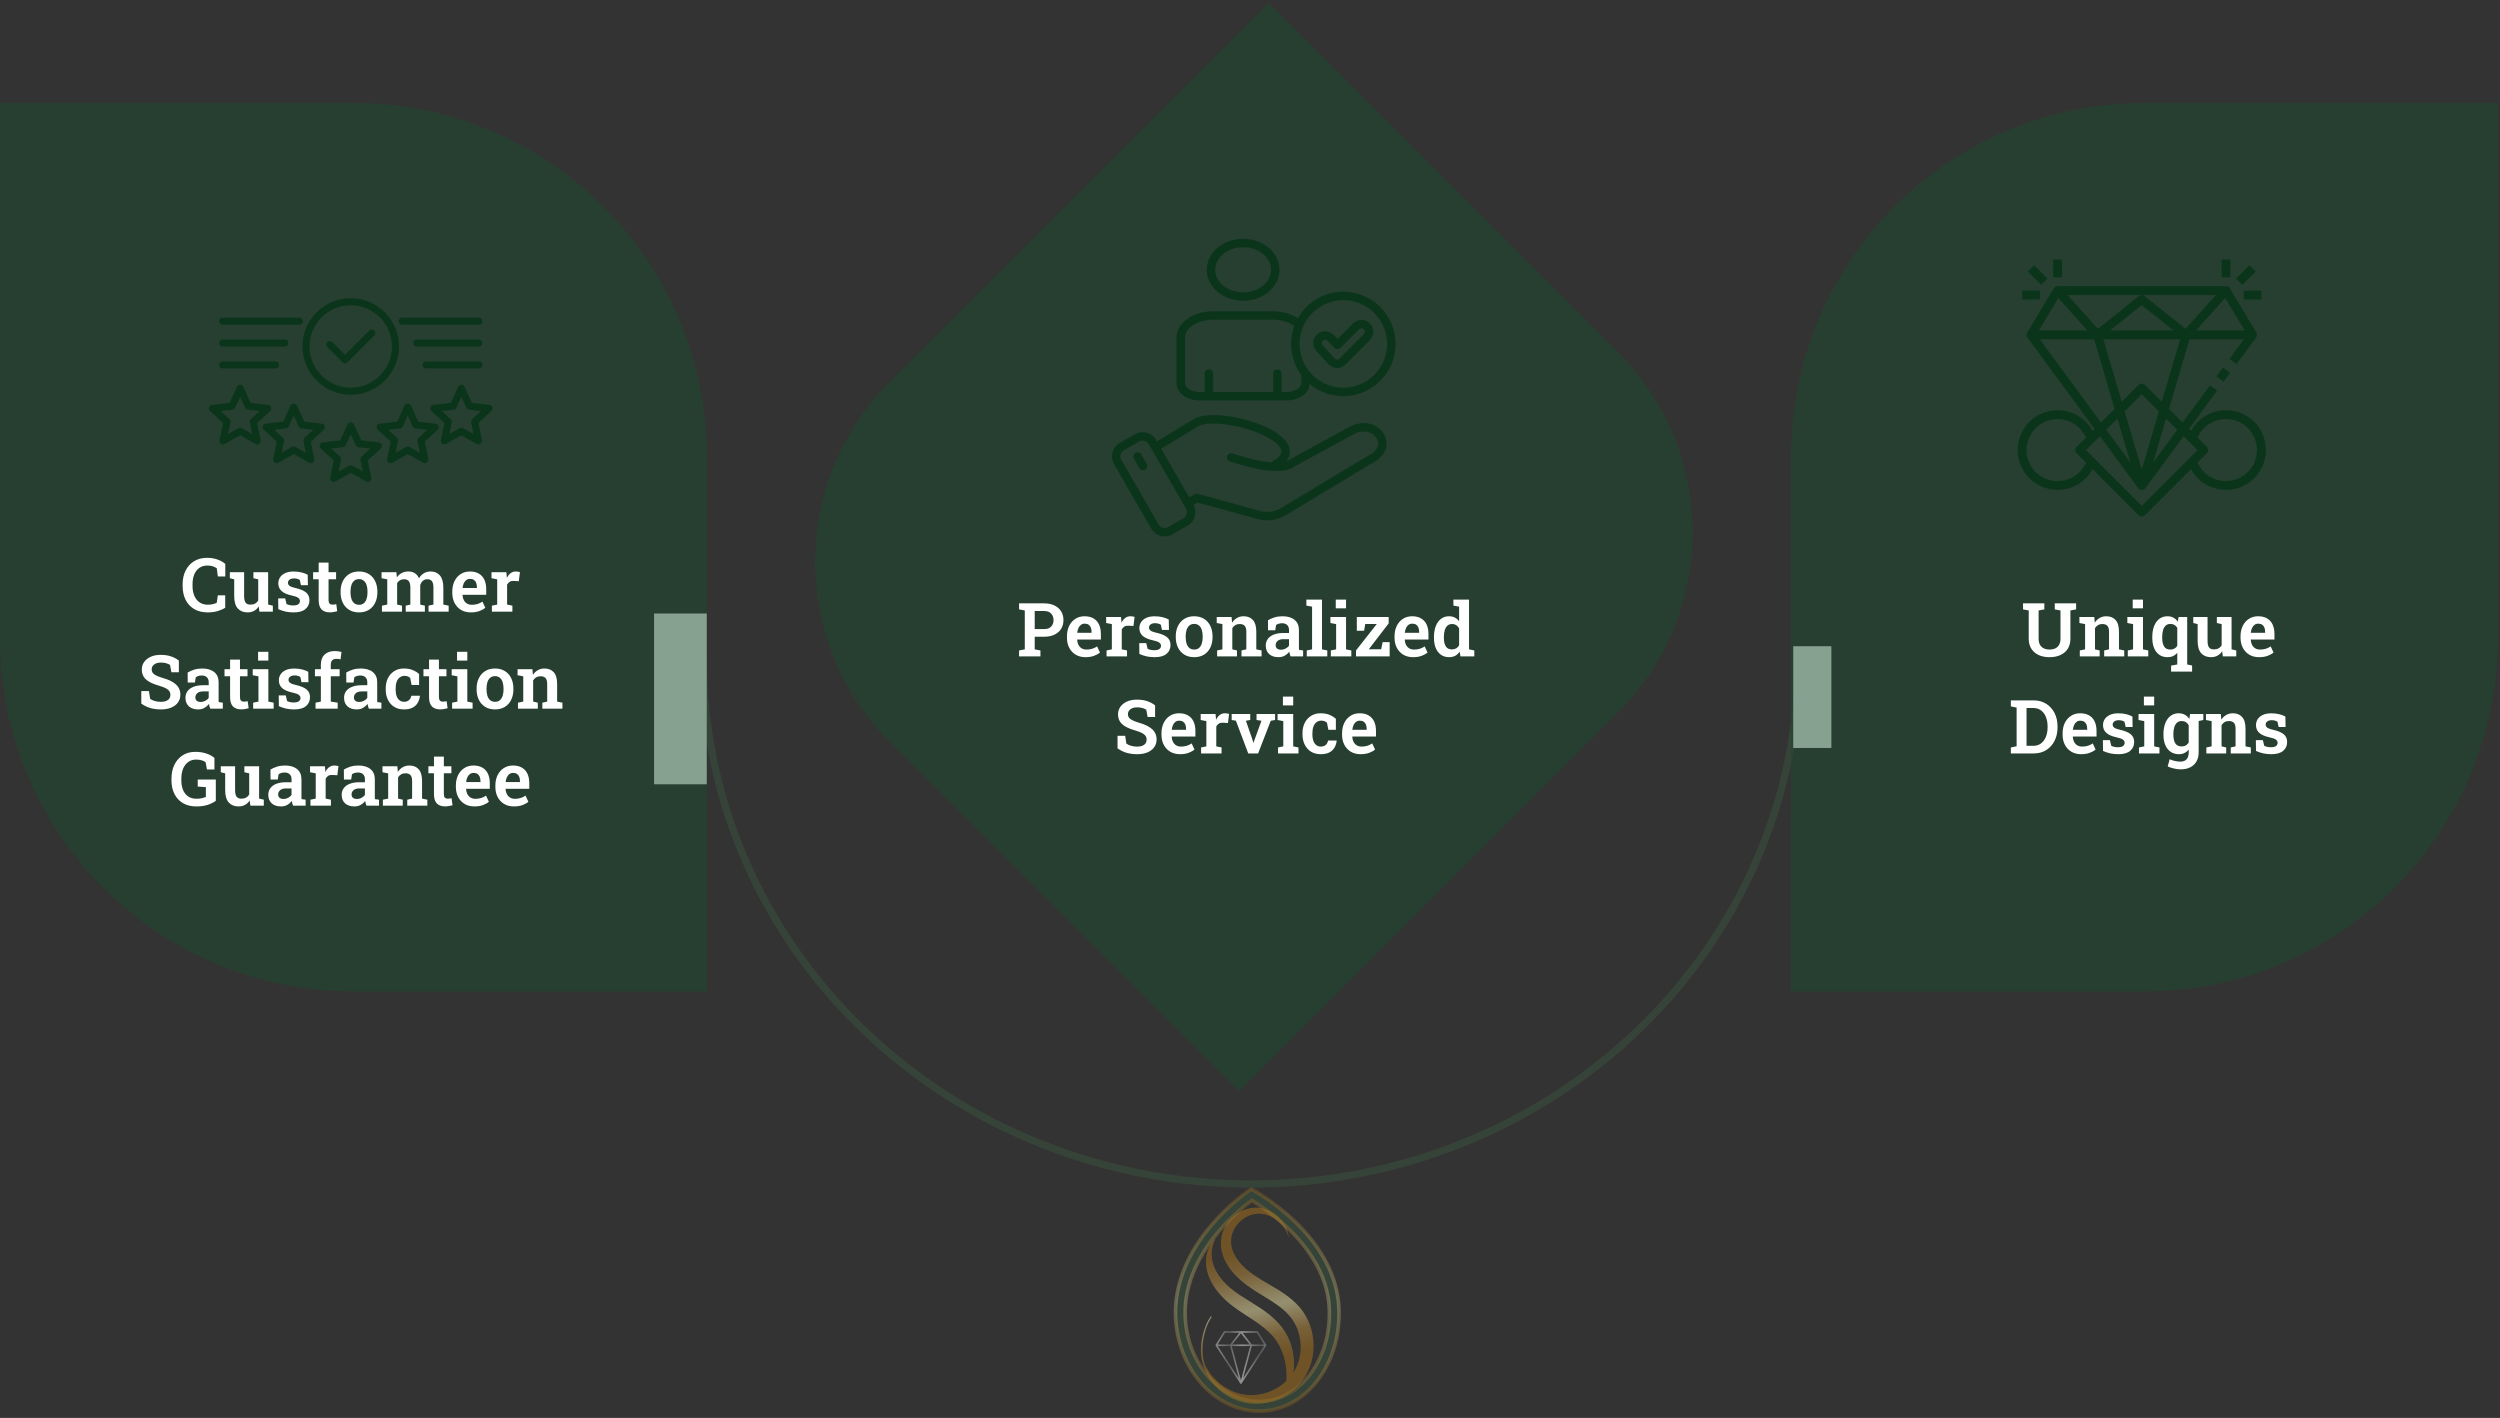 <svg xmlns="http://www.w3.org/2000/svg" width="335" height="190" viewBox="0 0 335 190" fill="none"><rect x="0" y="0" width="335" height="190" fill="#333333" stroke="none"/><path d="M176.02 180.25C176.003 178.421 175.365 176.581 174.162 175.187C173.023 173.854 171.509 172.944 170.024 172.086C168.678 171.309 167.327 170.519 166.292 169.36C165.501 168.486 164.914 167.39 164.962 166.2C165.053 164.038 167.304 162.185 169.467 162.727C170.99 163.068 172.32 164.311 172.682 165.847C172.584 164.132 171.273 162.622 169.66 162.062C167.265 161.186 164.589 162.815 163.826 165.16C163.411 166.356 163.582 167.72 164.117 168.845C165.14 171.001 167.171 172.396 169.138 173.565C170.441 174.36 171.853 175.208 172.803 176.339C174.059 177.781 174.529 179.853 174.182 181.725C174.045 182.52 173.743 183.263 173.314 183.923C173.515 182.529 173.348 181.061 172.845 179.754C172.517 178.897 172.02 178.101 171.424 177.424C169.96 175.741 167.895 174.697 166.123 173.529C163.592 171.866 161.309 169.202 162.882 165.933C161.295 167.467 161.282 169.862 162.301 171.759C162.988 173.08 164.054 174.159 165.178 175.016C167.06 176.447 169.188 177.407 170.699 179.218C171.993 180.81 172.537 182.973 172.363 185.066C171.897 185.509 171.363 185.886 170.78 186.18C169.45 186.862 167.892 187.123 166.42 186.817C164.276 186.357 162.434 184.883 161.457 182.879C160.801 181.099 161.185 178.153 162.387 176.456L162.259 176.366C161.03 178.101 160.562 181.104 161.235 182.925L161.239 182.925C161.931 185.218 163.846 187.114 166.161 187.815C167.867 188.334 169.753 188.16 171.378 187.445C171.566 187.363 171.75 187.275 171.928 187.181C171.913 187.225 171.899 187.268 171.884 187.31C171.933 187.25 171.98 187.189 172.027 187.127C174.554 185.752 176.066 183.174 176.02 180.25Z" fill="url(#paint0_linear_1013_1346)" fill-opacity="0.5"></path><path d="M169.685 180.301C169.686 180.299 169.687 180.296 169.687 180.294C169.688 180.292 169.688 180.289 169.689 180.287C169.689 180.285 169.69 180.282 169.69 180.28C169.69 180.278 169.69 180.275 169.691 180.273C169.691 180.271 169.691 180.268 169.691 180.266C169.691 180.263 169.691 180.261 169.691 180.259C169.691 180.257 169.69 180.254 169.69 180.252C169.69 180.249 169.69 180.247 169.689 180.244C169.689 180.242 169.688 180.24 169.688 180.238C169.687 180.235 169.686 180.233 169.686 180.23C169.685 180.228 169.684 180.226 169.683 180.224C169.682 180.222 169.681 180.219 169.68 180.217C169.68 180.216 169.679 180.215 169.678 180.214C169.678 180.213 169.677 180.212 169.676 180.211C169.676 180.21 169.675 180.209 169.674 180.207L168.567 178.427C168.548 178.396 168.513 178.377 168.477 178.377H164.087C164.05 178.377 164.016 178.396 163.997 178.427L162.89 180.207C162.89 180.208 162.889 180.209 162.888 180.21C162.888 180.211 162.887 180.212 162.886 180.213C162.886 180.215 162.885 180.216 162.885 180.217C162.884 180.219 162.883 180.221 162.882 180.223C162.881 180.226 162.88 180.228 162.879 180.23C162.879 180.232 162.878 180.235 162.877 180.237C162.877 180.239 162.876 180.242 162.876 180.244C162.875 180.247 162.875 180.249 162.875 180.251C162.874 180.254 162.874 180.256 162.874 180.259C162.874 180.261 162.874 180.263 162.874 180.266C162.874 180.269 162.874 180.271 162.874 180.273C162.874 180.276 162.875 180.278 162.875 180.281C162.876 180.283 162.876 180.285 162.876 180.288C162.877 180.29 162.877 180.292 162.878 180.294C162.878 180.296 162.879 180.299 162.88 180.301C162.881 180.303 162.881 180.306 162.882 180.308C162.883 180.31 162.884 180.313 162.885 180.315C162.886 180.316 162.886 180.316 162.886 180.317C162.887 180.319 162.888 180.32 162.889 180.321C162.89 180.322 162.891 180.324 162.891 180.325L166.193 185.389L166.194 185.39C166.195 185.391 166.195 185.392 166.196 185.394C166.199 185.397 166.201 185.4 166.204 185.403C166.205 185.404 166.206 185.405 166.207 185.406C166.21 185.409 166.212 185.412 166.216 185.414C166.217 185.415 166.218 185.416 166.219 185.416C166.223 185.419 166.227 185.422 166.232 185.425C166.233 185.425 166.234 185.425 166.234 185.426C166.238 185.428 166.242 185.429 166.246 185.431C166.248 185.431 166.249 185.432 166.251 185.433C166.254 185.434 166.257 185.435 166.261 185.435C166.263 185.436 166.265 185.436 166.266 185.436C166.271 185.437 166.275 185.437 166.28 185.437C166.281 185.437 166.281 185.437 166.282 185.437C166.284 185.437 166.285 185.437 166.287 185.437C166.288 185.437 166.288 185.437 166.288 185.437C166.29 185.437 166.293 185.437 166.295 185.437C166.342 185.437 166.385 185.406 166.398 185.357L166.403 185.341L169.673 180.324C169.674 180.323 169.675 180.322 169.675 180.321C169.676 180.32 169.677 180.318 169.678 180.317C169.678 180.316 169.679 180.315 169.679 180.314C169.68 180.312 169.681 180.31 169.682 180.307C169.684 180.305 169.685 180.303 169.685 180.301ZM169.392 180.156H167.729L166.51 178.593H168.419L169.392 180.156ZM165.122 180.156L166.289 178.659L167.457 180.156H165.122ZM167.524 180.373L166.289 184.944L165.055 180.373H167.524ZM164.146 178.593H166.069L164.85 180.156H163.174L164.146 178.593ZM164.834 180.373L166.004 184.705L163.179 180.373H164.834ZM166.584 184.672L167.745 180.373H169.387L166.584 184.672Z" fill="url(#paint1_linear_1013_1346)" fill-opacity="0.5"></path><path opacity="0.3" d="M167.797 159.417L167.668 159.347L167.546 159.428L167.345 159.562C167.233 159.636 164.786 161.281 162.339 164.155C159.078 167.983 157.403 172.184 157.524 176.306C157.639 180.207 159.224 183.848 161.886 186.291C163.86 188.102 166.264 189.089 168.711 189.089C168.885 189.089 169.059 189.084 169.233 189.074L169.233 189.074C172.189 188.904 174.87 187.326 176.785 184.656C178.68 182.014 179.606 178.606 179.402 175.062C179.173 171.079 177.111 167.133 173.476 163.645C170.749 161.029 168.129 159.596 168.01 159.532L168.009 159.532L167.797 159.417ZM163.306 165.008C165.133 162.86 167.003 161.402 167.738 160.865C168.527 161.336 170.555 162.628 172.598 164.591C174.985 166.884 177.851 170.561 178.114 175.137C178.302 178.397 177.454 181.51 175.737 183.903C174.04 186.27 171.702 187.639 169.159 187.786C166.899 187.916 164.625 187.053 162.758 185.339L162.593 185.519L162.758 185.339C160.361 183.14 158.918 179.835 158.814 176.268C158.674 171.506 161.168 167.524 163.306 165.008Z" fill="#3E6A44" stroke="url(#paint2_linear_1013_1346)" stroke-width="0.487"></path><path opacity="0.3" d="M94.219 88.175C94.219 97.434 96.119 106.601 99.809 115.154C103.5 123.706 108.908 131.476 115.725 138.02C122.542 144.564 130.634 149.754 139.538 153.294C148.443 156.835 157.985 158.657 167.622 158.657C177.259 158.657 186.802 156.835 195.706 153.294C204.61 149.754 212.702 144.564 219.519 138.02C226.336 131.476 231.744 123.706 235.435 115.154C239.125 106.601 241.025 97.434 241.025 88.175" stroke="#3E6A44" stroke-width="0.974"></path><path opacity="0.5" d="M170 0.408L216.825 47.233C230.136 60.544 230.136 82.125 216.825 95.436L166.041 146.221L119.215 99.395C105.905 86.085 105.904 64.504 119.215 51.193L170 0.408Z" fill="#1A4D2E"></path><path opacity="0.5" d="M240 61.151C240 34.999 261.201 13.798 287.353 13.798H334.706V85.497C334.706 111.649 313.505 132.85 287.353 132.85H240V61.151Z" fill="#1A4D2E"></path><path d="M296.998 50.45L297.87 49.263L298.827 49.966L297.955 51.153L296.998 50.45Z" fill="#0A351B"></path><path d="M275.713 65.65C277.084 65.65 278.45 65.128 279.495 64.089C279.863 63.721 280.16 63.305 280.403 62.866L286.578 69.041C286.697 69.159 286.846 69.213 287 69.213C287.154 69.213 287.303 69.153 287.422 69.041L293.597 62.866C293.834 63.311 294.137 63.721 294.505 64.089C295.55 65.128 296.916 65.644 298.287 65.644C299.659 65.644 301.024 65.122 302.069 64.083C304.148 61.999 304.148 58.608 302.069 56.525C299.985 54.446 296.595 54.446 294.505 56.525C294.137 56.893 293.84 57.308 293.597 57.748L293.318 57.468L297.088 52.344L296.132 51.644L292.468 56.625L290.64 54.797L293.383 45.469H300.674L298.75 48.087L299.706 48.788L302.325 45.225C302.467 45.035 302.479 44.774 302.354 44.566L298.792 38.629C298.685 38.451 298.489 38.338 298.281 38.338H275.719C275.511 38.338 275.315 38.445 275.208 38.629L271.646 44.566C271.521 44.774 271.533 45.029 271.675 45.225L280.683 57.474L280.403 57.754C280.166 57.308 279.863 56.898 279.495 56.53C277.411 54.452 274.015 54.452 271.931 56.53C269.853 58.614 269.853 62.005 271.931 64.089C272.976 65.128 274.341 65.644 275.713 65.644V65.65ZM295.728 59.891L294.475 58.638C294.677 58.169 294.962 57.742 295.336 57.368C296.957 55.753 299.599 55.753 301.22 57.368C302.835 58.989 302.835 61.631 301.22 63.252C299.599 64.867 296.957 64.867 295.336 63.252C294.962 62.878 294.677 62.45 294.475 61.981L295.728 60.728C295.96 60.497 295.96 60.123 295.728 59.891ZM291.75 57.593L288.52 61.987L290.254 56.091L291.75 57.587V57.593ZM284.696 55.135L286.994 52.837L289.292 55.135L286.994 62.955L284.696 55.135ZM285.474 61.987L282.244 57.593L283.74 56.097L285.474 61.993V61.987ZM289.678 53.841L287.416 51.578C287.184 51.347 286.81 51.347 286.578 51.578L284.316 53.841L281.852 45.469H292.142L289.678 53.841ZM282.749 44.281L286.994 40.885L291.239 44.281H282.749ZM300.787 44.281H294.262L298.174 39.929L300.787 44.281ZM296.939 39.531L292.86 44.062L287.362 39.662C287.143 39.49 286.84 39.49 286.62 39.662L281.122 44.062L277.043 39.531H296.945H296.939ZM275.808 39.929L279.721 44.281H273.207L275.82 39.929H275.808ZM273.326 45.469H280.617L283.36 54.797L281.532 56.625L273.332 45.469H273.326ZM281.395 58.442L286.519 65.413C286.632 65.567 286.81 65.656 287 65.656C287.19 65.656 287.368 65.567 287.481 65.413L292.605 58.442L294.475 60.313L287 67.788L279.525 60.313L281.395 58.442ZM272.774 57.373C274.395 55.758 277.037 55.758 278.658 57.373C279.032 57.748 279.317 58.175 279.519 58.644L278.266 59.897C278.034 60.129 278.034 60.503 278.266 60.734L279.519 61.987C279.317 62.456 279.032 62.883 278.658 63.258C277.037 64.873 274.395 64.873 272.774 63.258C271.159 61.637 271.159 58.995 272.774 57.373Z" fill="#0A351B"></path><path d="M297.688 34.781H298.875V37.156H297.688V34.781Z" fill="#0A351B"></path><path d="M300.656 38.938H303.031V40.125H300.656V38.938Z" fill="#0A351B"></path><path d="M299.64 37.334L301.42 35.554L302.259 36.393L300.479 38.173L299.64 37.334Z" fill="#0A351B"></path><path d="M275.125 34.781H276.312V37.156H275.125V34.781Z" fill="#0A351B"></path><path d="M270.969 38.938H273.344V40.125H270.969V38.938Z" fill="#0A351B"></path><path d="M271.734 36.387L272.574 35.547L274.354 37.327L273.515 38.167L271.734 36.387Z" fill="#0A351B"></path><rect x="240.294" y="86.593" width="5.113" height="13.634" fill="#87A191"></rect><path opacity="0.5" d="M0 13.798H47.353C73.505 13.798 94.706 34.999 94.706 61.151V132.85H47.353C21.201 132.85 0 111.649 0 85.497V13.798Z" fill="#1A4D2E"></path><rect x="87.645" y="82.21" width="7.06" height="22.885" fill="#87A191"></rect><path d="M27.835 82.062C27.138 82.062 26.538 81.916 26.033 81.623C25.532 81.33 25.146 80.918 24.876 80.388C24.606 79.854 24.471 79.229 24.471 78.513V78.302C24.471 77.612 24.602 77 24.866 76.467C25.13 75.933 25.508 75.513 25.999 75.207C26.491 74.901 27.076 74.748 27.757 74.748C28.235 74.748 28.681 74.818 29.095 74.958C29.508 75.094 29.873 75.296 30.189 75.563V77.243H29.188L29.051 76.154C28.943 76.076 28.825 76.009 28.694 75.954C28.567 75.898 28.427 75.856 28.274 75.827C28.125 75.798 27.962 75.783 27.786 75.783C27.369 75.783 27.013 75.887 26.717 76.096C26.421 76.3 26.193 76.59 26.033 76.965C25.877 77.339 25.799 77.782 25.799 78.293V78.513C25.799 79.03 25.882 79.478 26.048 79.855C26.214 80.233 26.45 80.524 26.756 80.729C27.065 80.931 27.433 81.032 27.859 81.032C28.071 81.032 28.281 81.009 28.489 80.964C28.698 80.915 28.883 80.851 29.046 80.773L29.188 79.772H30.179V81.437C29.905 81.616 29.567 81.766 29.163 81.886C28.759 82.004 28.317 82.062 27.835 82.062ZM33.182 82.062C32.618 82.062 32.177 81.885 31.858 81.53C31.543 81.172 31.385 80.617 31.385 79.865V77.629L30.799 77.482V76.677H31.385H32.713V79.875C32.713 80.291 32.781 80.588 32.918 80.763C33.058 80.936 33.271 81.022 33.558 81.022C33.795 81.022 34.002 80.975 34.178 80.881C34.353 80.786 34.495 80.651 34.602 80.475V77.629L33.958 77.482V76.677H34.602H35.931V81.013L36.56 81.159V81.96H34.759L34.671 81.266C34.505 81.523 34.295 81.721 34.041 81.857C33.79 81.994 33.504 82.062 33.182 82.062ZM39.353 82.062C38.966 82.062 38.605 82.026 38.27 81.955C37.938 81.88 37.612 81.771 37.293 81.628L37.278 80.182H38.216L38.401 80.944C38.528 81.003 38.662 81.048 38.802 81.081C38.942 81.113 39.1 81.13 39.275 81.13C39.611 81.13 39.847 81.074 39.983 80.964C40.123 80.85 40.193 80.708 40.193 80.539C40.193 80.376 40.12 80.236 39.974 80.119C39.827 79.999 39.544 79.894 39.124 79.806C38.496 79.673 38.033 79.473 37.737 79.206C37.441 78.936 37.293 78.591 37.293 78.171C37.293 77.878 37.368 77.612 37.518 77.375C37.671 77.137 37.898 76.947 38.201 76.803C38.504 76.657 38.883 76.584 39.339 76.584C39.739 76.584 40.099 76.624 40.418 76.706C40.74 76.787 41.012 76.891 41.233 77.018L41.258 78.415H40.325L40.174 77.721C40.079 77.653 39.969 77.601 39.842 77.565C39.715 77.526 39.572 77.507 39.412 77.507C39.152 77.507 38.948 77.562 38.802 77.673C38.658 77.783 38.587 77.923 38.587 78.093C38.587 78.19 38.611 78.28 38.66 78.361C38.709 78.442 38.803 78.519 38.943 78.591C39.087 78.659 39.295 78.724 39.568 78.786C40.239 78.939 40.722 79.142 41.019 79.396C41.318 79.65 41.468 79.995 41.468 80.431C41.468 80.913 41.292 81.305 40.94 81.608C40.592 81.911 40.063 82.062 39.353 82.062ZM44.183 82.057C43.714 82.057 43.349 81.927 43.089 81.667C42.832 81.403 42.703 80.986 42.703 80.417V77.619H41.956V76.677H42.703V75.388H44.026V76.677H45.037V77.619H44.026V80.417C44.026 80.632 44.072 80.786 44.163 80.881C44.254 80.975 44.376 81.022 44.529 81.022C44.614 81.022 44.707 81.016 44.808 81.003C44.908 80.99 44.993 80.977 45.062 80.964L45.188 81.906C45.042 81.948 44.879 81.984 44.7 82.013C44.524 82.043 44.352 82.057 44.183 82.057ZM48.113 82.062C47.596 82.062 47.153 81.948 46.785 81.721C46.417 81.493 46.134 81.177 45.935 80.773C45.737 80.366 45.638 79.899 45.638 79.372V79.269C45.638 78.745 45.737 78.281 45.935 77.878C46.134 77.474 46.417 77.157 46.785 76.925C47.153 76.694 47.592 76.579 48.103 76.579C48.618 76.579 49.059 76.694 49.427 76.925C49.795 77.153 50.076 77.469 50.272 77.873C50.47 78.276 50.569 78.742 50.569 79.269V79.372C50.569 79.899 50.47 80.366 50.272 80.773C50.076 81.177 49.795 81.493 49.427 81.721C49.059 81.948 48.621 82.062 48.113 82.062ZM48.113 81.042C48.37 81.042 48.582 80.972 48.748 80.832C48.917 80.692 49.043 80.496 49.124 80.246C49.205 79.992 49.246 79.701 49.246 79.372V79.269C49.246 78.944 49.205 78.656 49.124 78.405C49.043 78.154 48.917 77.959 48.748 77.819C48.579 77.676 48.364 77.604 48.103 77.604C47.843 77.604 47.628 77.676 47.459 77.819C47.293 77.959 47.169 78.154 47.088 78.405C47.007 78.656 46.966 78.944 46.966 79.269V79.372C46.966 79.704 47.007 79.995 47.088 80.246C47.169 80.496 47.295 80.692 47.464 80.832C47.633 80.972 47.85 81.042 48.113 81.042ZM51.18 81.96V81.159L51.893 81.013V77.629L51.126 77.482V76.677H53.118L53.177 77.37C53.349 77.119 53.564 76.925 53.821 76.789C54.078 76.649 54.376 76.579 54.715 76.579C55.057 76.579 55.35 76.655 55.594 76.808C55.838 76.961 56.022 77.191 56.145 77.497C56.308 77.21 56.522 76.986 56.785 76.823C57.049 76.66 57.356 76.579 57.708 76.579C58.235 76.579 58.65 76.758 58.953 77.116C59.256 77.474 59.407 78.018 59.407 78.747V81.013L60.12 81.159V81.96H57.425V81.159L58.079 81.013V78.742C58.079 78.322 58.009 78.031 57.869 77.868C57.732 77.702 57.529 77.619 57.259 77.619C57.015 77.619 56.811 77.694 56.648 77.844C56.486 77.993 56.373 78.185 56.312 78.42V81.013L56.932 81.159V81.96H54.368V81.159L54.988 81.013V78.742C54.988 78.338 54.918 78.05 54.778 77.878C54.638 77.705 54.433 77.619 54.163 77.619C53.942 77.619 53.753 77.665 53.597 77.756C53.44 77.844 53.313 77.971 53.216 78.136V81.013L53.87 81.159V81.96H51.18ZM63.094 82.062C62.592 82.062 62.155 81.952 61.78 81.73C61.409 81.506 61.121 81.198 60.916 80.807C60.711 80.413 60.608 79.964 60.608 79.46V79.26C60.608 78.742 60.706 78.281 60.901 77.878C61.1 77.471 61.377 77.153 61.731 76.925C62.086 76.694 62.496 76.579 62.962 76.579C63.44 76.579 63.842 76.675 64.168 76.867C64.493 77.056 64.739 77.328 64.905 77.682C65.071 78.037 65.154 78.464 65.154 78.962V79.699H61.985L61.976 79.728C61.989 79.982 62.046 80.208 62.147 80.407C62.247 80.602 62.389 80.757 62.571 80.871C62.754 80.985 62.975 81.042 63.235 81.042C63.512 81.042 63.764 81.006 63.992 80.934C64.223 80.863 64.443 80.757 64.651 80.617L65.032 81.442C64.821 81.618 64.552 81.766 64.227 81.886C63.901 82.004 63.523 82.062 63.094 82.062ZM62 78.796H63.904V78.669C63.904 78.447 63.872 78.255 63.807 78.093C63.742 77.927 63.641 77.798 63.504 77.707C63.37 77.616 63.196 77.57 62.981 77.57C62.786 77.57 62.618 77.624 62.478 77.731C62.339 77.835 62.228 77.979 62.147 78.161C62.065 78.34 62.011 78.543 61.985 78.771L62 78.796ZM65.916 81.96V81.159L66.624 81.013V77.629L65.862 77.482V76.677H67.855L67.913 77.336L67.923 77.448C68.056 77.165 68.222 76.95 68.421 76.803C68.62 76.654 68.854 76.579 69.124 76.579C69.212 76.579 69.306 76.587 69.407 76.603C69.511 76.616 69.599 76.634 69.671 76.657L69.519 77.883L68.821 77.844C68.61 77.834 68.436 77.873 68.299 77.961C68.165 78.049 68.05 78.174 67.952 78.337V81.013L68.66 81.159V81.96H65.916ZM21.57 95.062C21.066 95.062 20.6 95.004 20.174 94.886C19.751 94.766 19.337 94.564 18.934 94.281V92.601H19.959L20.115 93.636C20.275 93.76 20.481 93.859 20.735 93.934C20.992 94.009 21.271 94.047 21.57 94.047C21.844 94.047 22.073 94.009 22.259 93.934C22.448 93.856 22.591 93.747 22.689 93.607C22.786 93.464 22.835 93.298 22.835 93.109C22.835 92.927 22.791 92.767 22.703 92.631C22.615 92.491 22.47 92.365 22.269 92.255C22.07 92.141 21.8 92.033 21.458 91.932C20.911 91.779 20.455 91.605 20.091 91.41C19.726 91.215 19.453 90.98 19.27 90.707C19.091 90.43 19.002 90.101 19.002 89.721C19.002 89.34 19.106 89.003 19.314 88.71C19.526 88.413 19.817 88.181 20.189 88.011C20.563 87.842 20.992 87.756 21.477 87.753C22.018 87.746 22.495 87.813 22.908 87.953C23.322 88.093 23.675 88.282 23.968 88.519V90.082H22.967L22.786 89.1C22.656 89.013 22.485 88.938 22.273 88.876C22.062 88.814 21.818 88.783 21.541 88.783C21.303 88.783 21.093 88.82 20.911 88.895C20.729 88.967 20.586 89.073 20.481 89.213C20.377 89.353 20.325 89.52 20.325 89.716C20.325 89.885 20.371 90.033 20.462 90.16C20.553 90.287 20.706 90.404 20.921 90.511C21.136 90.619 21.427 90.73 21.795 90.844C22.573 91.055 23.162 91.342 23.562 91.703C23.966 92.061 24.168 92.526 24.168 93.099C24.168 93.496 24.059 93.843 23.841 94.139C23.626 94.432 23.323 94.66 22.933 94.823C22.545 94.983 22.091 95.062 21.57 95.062ZM26.561 95.062C26.03 95.062 25.612 94.924 25.306 94.647C25.003 94.367 24.852 93.985 24.852 93.5C24.852 93.168 24.941 92.876 25.12 92.626C25.302 92.372 25.569 92.175 25.921 92.035C26.276 91.892 26.707 91.82 27.215 91.82H27.967V91.405C27.967 91.138 27.887 90.923 27.727 90.76C27.571 90.598 27.34 90.516 27.034 90.516C26.868 90.516 26.718 90.537 26.585 90.58C26.455 90.619 26.338 90.676 26.233 90.751L26.121 91.459H25.154L25.145 90.121C25.412 89.958 25.704 89.828 26.023 89.73C26.346 89.629 26.704 89.579 27.098 89.579C27.778 89.579 28.314 89.738 28.704 90.057C29.098 90.373 29.295 90.827 29.295 91.42V93.671C29.295 93.742 29.295 93.812 29.295 93.881C29.298 93.949 29.305 94.016 29.314 94.081L29.856 94.159V94.96H28.172C28.136 94.859 28.102 94.756 28.069 94.652C28.04 94.545 28.019 94.437 28.006 94.33C27.833 94.548 27.627 94.725 27.386 94.862C27.148 94.996 26.873 95.062 26.561 95.062ZM26.888 94.061C27.112 94.061 27.322 94.009 27.518 93.905C27.716 93.801 27.866 93.669 27.967 93.51V92.65H27.21C26.868 92.65 26.609 92.73 26.434 92.889C26.261 93.046 26.175 93.231 26.175 93.446C26.175 93.641 26.237 93.793 26.36 93.9C26.484 94.008 26.66 94.061 26.888 94.061ZM32.312 95.057C31.844 95.057 31.479 94.927 31.219 94.667C30.962 94.403 30.833 93.986 30.833 93.417V90.619H30.086V89.677H30.833V88.388H32.156V89.677H33.167V90.619H32.156V93.417C32.156 93.632 32.202 93.786 32.293 93.881C32.384 93.975 32.506 94.022 32.659 94.022C32.744 94.022 32.837 94.016 32.938 94.003C33.038 93.99 33.123 93.977 33.191 93.964L33.318 94.906C33.172 94.948 33.009 94.984 32.83 95.013C32.654 95.043 32.482 95.057 32.312 95.057ZM33.924 94.96V94.159L34.632 94.013V90.629L33.865 90.482V89.677H35.96V94.013L36.668 94.159V94.96H33.924ZM34.583 88.519V87.343H35.96V88.519H34.583ZM39.427 95.062C39.039 95.062 38.678 95.026 38.343 94.955C38.011 94.88 37.685 94.771 37.366 94.628L37.352 93.182H38.289L38.475 93.944C38.602 94.003 38.735 94.048 38.875 94.081C39.015 94.113 39.173 94.13 39.349 94.13C39.684 94.13 39.92 94.074 40.057 93.964C40.197 93.85 40.267 93.708 40.267 93.539C40.267 93.376 40.193 93.236 40.047 93.119C39.9 92.999 39.617 92.894 39.197 92.806C38.569 92.673 38.107 92.473 37.81 92.206C37.514 91.936 37.366 91.591 37.366 91.171C37.366 90.878 37.441 90.612 37.591 90.375C37.744 90.137 37.972 89.947 38.274 89.803C38.577 89.657 38.956 89.584 39.412 89.584C39.812 89.584 40.172 89.624 40.491 89.706C40.813 89.787 41.085 89.891 41.307 90.018L41.331 91.415H40.398L40.247 90.721C40.153 90.653 40.042 90.601 39.915 90.565C39.788 90.526 39.645 90.507 39.485 90.507C39.225 90.507 39.022 90.562 38.875 90.673C38.732 90.783 38.66 90.923 38.66 91.093C38.66 91.19 38.685 91.28 38.733 91.361C38.782 91.442 38.877 91.519 39.017 91.591C39.16 91.659 39.368 91.724 39.642 91.786C40.312 91.939 40.796 92.142 41.092 92.396C41.391 92.65 41.541 92.995 41.541 93.431C41.541 93.913 41.365 94.305 41.014 94.608C40.665 94.911 40.136 95.062 39.427 95.062ZM42.283 94.96V94.159L42.996 94.013V90.619H42.2V89.677H42.996V89.076C42.996 88.487 43.16 88.034 43.489 87.719C43.821 87.4 44.285 87.24 44.881 87.24C45.021 87.24 45.171 87.251 45.33 87.274C45.493 87.297 45.636 87.325 45.76 87.357L45.638 88.348C45.566 88.329 45.48 88.314 45.379 88.304C45.278 88.291 45.177 88.285 45.076 88.285C44.822 88.285 44.633 88.353 44.51 88.49C44.386 88.624 44.324 88.819 44.324 89.076V89.677H45.511V90.619H44.324V94.013L45.252 94.159V94.96H42.283ZM47.81 95.062C47.28 95.062 46.862 94.924 46.556 94.647C46.253 94.367 46.102 93.985 46.102 93.5C46.102 93.168 46.191 92.876 46.37 92.626C46.552 92.372 46.819 92.175 47.171 92.035C47.526 91.892 47.957 91.82 48.465 91.82H49.217V91.405C49.217 91.138 49.137 90.923 48.977 90.76C48.821 90.598 48.59 90.516 48.284 90.516C48.118 90.516 47.968 90.537 47.835 90.58C47.705 90.619 47.588 90.676 47.483 90.751L47.371 91.459H46.404L46.395 90.121C46.661 89.958 46.954 89.828 47.273 89.73C47.596 89.629 47.954 89.579 48.348 89.579C49.028 89.579 49.563 89.738 49.954 90.057C50.348 90.373 50.545 90.827 50.545 91.42V93.671C50.545 93.742 50.545 93.812 50.545 93.881C50.548 93.949 50.555 94.016 50.565 94.081L51.106 94.159V94.96H49.422C49.386 94.859 49.352 94.756 49.319 94.652C49.29 94.545 49.269 94.437 49.256 94.33C49.083 94.548 48.877 94.725 48.636 94.862C48.398 94.996 48.123 95.062 47.81 95.062ZM48.138 94.061C48.362 94.061 48.572 94.009 48.768 93.905C48.966 93.801 49.116 93.669 49.217 93.51V92.65H48.46C48.118 92.65 47.859 92.73 47.684 92.889C47.511 93.046 47.425 93.231 47.425 93.446C47.425 93.641 47.487 93.793 47.61 93.9C47.734 94.008 47.91 94.061 48.138 94.061ZM54.134 95.062C53.633 95.062 53.198 94.95 52.83 94.725C52.465 94.498 52.184 94.183 51.985 93.783C51.787 93.383 51.688 92.922 51.688 92.401V92.24C51.688 91.726 51.787 91.268 51.985 90.868C52.187 90.468 52.47 90.153 52.835 89.925C53.2 89.694 53.629 89.579 54.124 89.579C54.59 89.579 54.992 89.652 55.33 89.799C55.672 89.945 55.949 90.121 56.16 90.326V91.791H55.154L54.969 90.848C54.884 90.764 54.777 90.695 54.647 90.643C54.516 90.591 54.378 90.565 54.231 90.565C53.968 90.565 53.745 90.635 53.562 90.775C53.383 90.912 53.247 91.106 53.152 91.356C53.061 91.604 53.016 91.898 53.016 92.24V92.401C53.016 92.769 53.065 93.075 53.162 93.319C53.26 93.56 53.393 93.741 53.562 93.861C53.735 93.981 53.927 94.042 54.139 94.042C54.406 94.042 54.622 93.972 54.788 93.832C54.954 93.689 55.065 93.488 55.12 93.231H56.258L56.273 93.26C56.227 93.619 56.121 93.934 55.955 94.208C55.792 94.478 55.561 94.688 55.262 94.838C54.965 94.987 54.59 95.062 54.134 95.062ZM58.973 95.057C58.504 95.057 58.139 94.927 57.879 94.667C57.622 94.403 57.493 93.986 57.493 93.417V90.619H56.746V89.677H57.493V88.388H58.816V89.677H59.827V90.619H58.816V93.417C58.816 93.632 58.862 93.786 58.953 93.881C59.044 93.975 59.166 94.022 59.319 94.022C59.404 94.022 59.497 94.016 59.598 94.003C59.699 93.99 59.783 93.977 59.852 93.964L59.978 94.906C59.832 94.948 59.669 94.984 59.49 95.013C59.315 95.043 59.142 95.057 58.973 95.057ZM60.584 94.96V94.159L61.292 94.013V90.629L60.525 90.482V89.677H62.62V94.013L63.328 94.159V94.96H60.584ZM61.243 88.519V87.343H62.62V88.519H61.243ZM66.341 95.062C65.823 95.062 65.38 94.948 65.013 94.721C64.645 94.493 64.362 94.177 64.163 93.773C63.965 93.366 63.865 92.899 63.865 92.372V92.269C63.865 91.745 63.965 91.281 64.163 90.878C64.362 90.474 64.645 90.157 65.013 89.925C65.38 89.694 65.82 89.579 66.331 89.579C66.845 89.579 67.287 89.694 67.654 89.925C68.022 90.153 68.304 90.469 68.499 90.873C68.698 91.276 68.797 91.742 68.797 92.269V92.372C68.797 92.899 68.698 93.366 68.499 93.773C68.304 94.177 68.022 94.493 67.654 94.721C67.287 94.948 66.849 95.062 66.341 95.062ZM66.341 94.042C66.598 94.042 66.81 93.972 66.976 93.832C67.145 93.692 67.27 93.496 67.352 93.246C67.433 92.992 67.474 92.701 67.474 92.372V92.269C67.474 91.944 67.433 91.656 67.352 91.405C67.27 91.154 67.145 90.959 66.976 90.819C66.806 90.676 66.591 90.604 66.331 90.604C66.071 90.604 65.856 90.676 65.686 90.819C65.52 90.959 65.397 91.154 65.315 91.405C65.234 91.656 65.193 91.944 65.193 92.269V92.372C65.193 92.704 65.234 92.995 65.315 93.246C65.397 93.496 65.522 93.692 65.691 93.832C65.861 93.972 66.077 94.042 66.341 94.042ZM69.407 94.96V94.159L70.115 94.013V90.629L69.353 90.482V89.677H71.346L71.409 90.438C71.585 90.168 71.803 89.958 72.064 89.808C72.327 89.655 72.625 89.579 72.957 89.579C73.488 89.579 73.903 89.746 74.202 90.082C74.505 90.414 74.656 90.936 74.656 91.649V94.013L75.364 94.159V94.96H72.674V94.159L73.323 94.013V91.659C73.323 91.281 73.248 91.014 73.099 90.858C72.949 90.699 72.726 90.619 72.43 90.619C72.208 90.619 72.015 90.668 71.849 90.765C71.686 90.86 71.551 90.995 71.443 91.171V94.013L72.068 94.159V94.96H69.407ZM26.297 108.062C25.6 108.062 25.005 107.914 24.51 107.618C24.015 107.322 23.636 106.912 23.372 106.387C23.108 105.863 22.977 105.255 22.977 104.561V104.346C22.977 103.634 23.108 103.009 23.372 102.471C23.636 101.931 24.005 101.51 24.48 101.207C24.959 100.901 25.52 100.748 26.165 100.748C26.686 100.748 27.163 100.816 27.596 100.953C28.032 101.09 28.411 101.291 28.733 101.558V103.106H27.732L27.552 102.135C27.418 102.027 27.242 101.942 27.024 101.881C26.806 101.816 26.554 101.783 26.268 101.783C25.87 101.783 25.524 101.89 25.227 102.105C24.931 102.317 24.702 102.615 24.539 102.999C24.38 103.383 24.3 103.829 24.3 104.337V104.561C24.3 105.063 24.378 105.499 24.534 105.87C24.694 106.238 24.923 106.524 25.223 106.729C25.525 106.931 25.895 107.032 26.331 107.032C26.598 107.032 26.837 107.008 27.049 106.959C27.264 106.91 27.443 106.85 27.586 106.778V105.474L26.497 105.401V104.459H28.919V107.31C28.626 107.528 28.263 107.709 27.83 107.852C27.4 107.992 26.889 108.062 26.297 108.062ZM31.971 108.062C31.408 108.062 30.966 107.885 30.648 107.53C30.332 107.172 30.174 106.617 30.174 105.865V103.629L29.588 103.482V102.677H30.174H31.502V105.875C31.502 106.291 31.57 106.588 31.707 106.763C31.847 106.936 32.06 107.022 32.347 107.022C32.584 107.022 32.791 106.975 32.967 106.881C33.143 106.786 33.284 106.651 33.392 106.475V103.629L32.747 103.482V102.677H33.392H34.72V107.012L35.35 107.159V107.96H33.548L33.46 107.266C33.294 107.524 33.084 107.72 32.83 107.857C32.579 107.994 32.293 108.062 31.971 108.062ZM37.659 108.062C37.129 108.062 36.71 107.924 36.404 107.647C36.102 107.367 35.95 106.985 35.95 106.5C35.95 106.168 36.04 105.876 36.219 105.626C36.401 105.372 36.668 105.175 37.02 105.035C37.374 104.892 37.806 104.82 38.313 104.82H39.065V104.405C39.065 104.138 38.986 103.923 38.826 103.76C38.67 103.598 38.439 103.516 38.133 103.516C37.967 103.516 37.817 103.538 37.684 103.58C37.553 103.619 37.436 103.676 37.332 103.751L37.22 104.459H36.253L36.243 103.121C36.51 102.958 36.803 102.828 37.122 102.73C37.444 102.629 37.802 102.579 38.196 102.579C38.877 102.579 39.412 102.738 39.803 103.057C40.197 103.373 40.394 103.827 40.394 104.42V106.671C40.394 106.742 40.394 106.812 40.394 106.881C40.397 106.949 40.403 107.016 40.413 107.081L40.955 107.159V107.96H39.27C39.235 107.859 39.2 107.756 39.168 107.652C39.139 107.545 39.117 107.437 39.105 107.33C38.932 107.548 38.725 107.725 38.484 107.862C38.247 107.996 37.972 108.062 37.659 108.062ZM37.986 107.061C38.211 107.061 38.421 107.009 38.616 106.905C38.815 106.801 38.965 106.669 39.065 106.51V105.65H38.309C37.967 105.65 37.708 105.73 37.532 105.889C37.36 106.046 37.273 106.231 37.273 106.446C37.273 106.641 37.335 106.793 37.459 106.9C37.583 107.008 37.758 107.061 37.986 107.061ZM41.6 107.96V107.159L42.308 107.012V103.629L41.546 103.482V102.677H43.538L43.597 103.336L43.606 103.448C43.74 103.165 43.906 102.95 44.105 102.803C44.303 102.654 44.537 102.579 44.808 102.579C44.895 102.579 44.99 102.587 45.091 102.603C45.195 102.616 45.283 102.634 45.355 102.657L45.203 103.883L44.505 103.844C44.293 103.834 44.119 103.873 43.982 103.961C43.849 104.049 43.733 104.174 43.636 104.337V107.012L44.344 107.159V107.96H41.6ZM47.493 108.062C46.963 108.062 46.544 107.924 46.238 107.647C45.935 107.367 45.784 106.985 45.784 106.5C45.784 106.168 45.874 105.876 46.053 105.626C46.235 105.372 46.502 105.175 46.853 105.035C47.208 104.892 47.64 104.82 48.148 104.82H48.899V104.405C48.899 104.138 48.82 103.923 48.66 103.76C48.504 103.598 48.273 103.516 47.967 103.516C47.801 103.516 47.651 103.538 47.518 103.58C47.387 103.619 47.27 103.676 47.166 103.751L47.054 104.459H46.087L46.077 103.121C46.344 102.958 46.637 102.828 46.956 102.73C47.278 102.629 47.636 102.579 48.03 102.579C48.711 102.579 49.246 102.738 49.637 103.057C50.031 103.373 50.227 103.827 50.227 104.42V106.671C50.227 106.742 50.227 106.812 50.227 106.881C50.231 106.949 50.237 107.016 50.247 107.081L50.789 107.159V107.96H49.105C49.069 107.859 49.035 107.756 49.002 107.652C48.973 107.545 48.952 107.437 48.938 107.33C48.766 107.548 48.559 107.725 48.318 107.862C48.081 107.996 47.806 108.062 47.493 108.062ZM47.82 107.061C48.045 107.061 48.255 107.009 48.45 106.905C48.649 106.801 48.798 106.669 48.899 106.51V105.65H48.143C47.801 105.65 47.542 105.73 47.366 105.889C47.194 106.046 47.107 106.231 47.107 106.446C47.107 106.641 47.169 106.793 47.293 106.9C47.417 107.008 47.592 107.061 47.82 107.061ZM51.307 107.96V107.159L52.015 107.012V103.629L51.253 103.482V102.677H53.245L53.309 103.438C53.484 103.168 53.703 102.958 53.963 102.808C54.227 102.655 54.524 102.579 54.856 102.579C55.387 102.579 55.802 102.747 56.102 103.082C56.404 103.414 56.556 103.936 56.556 104.649V107.012L57.264 107.159V107.96H54.573V107.159L55.223 107.012V104.659C55.223 104.281 55.148 104.014 54.998 103.858C54.848 103.699 54.625 103.619 54.329 103.619C54.108 103.619 53.914 103.668 53.748 103.765C53.585 103.86 53.45 103.995 53.343 104.171V107.012L53.968 107.159V107.96H51.307ZM59.632 108.057C59.163 108.057 58.798 107.927 58.538 107.667C58.281 107.403 58.152 106.986 58.152 106.417V103.619H57.405V102.677H58.152V101.387H59.476V102.677H60.486V103.619H59.476V106.417C59.476 106.632 59.521 106.786 59.612 106.881C59.703 106.975 59.825 107.022 59.978 107.022C60.063 107.022 60.156 107.016 60.257 107.003C60.358 106.99 60.442 106.977 60.511 106.964L60.638 107.906C60.491 107.948 60.328 107.984 60.149 108.013C59.974 108.043 59.801 108.057 59.632 108.057ZM63.572 108.062C63.071 108.062 62.633 107.952 62.259 107.73C61.888 107.506 61.6 107.198 61.395 106.807C61.19 106.413 61.087 105.964 61.087 105.46V105.26C61.087 104.742 61.185 104.281 61.38 103.878C61.578 103.471 61.855 103.153 62.21 102.926C62.565 102.694 62.975 102.579 63.44 102.579C63.919 102.579 64.321 102.675 64.647 102.867C64.972 103.056 65.218 103.328 65.384 103.682C65.55 104.037 65.633 104.464 65.633 104.962V105.699H62.464L62.454 105.728C62.467 105.982 62.524 106.208 62.625 106.407C62.726 106.602 62.867 106.757 63.05 106.871C63.232 106.985 63.453 107.042 63.714 107.042C63.991 107.042 64.243 107.006 64.471 106.934C64.702 106.863 64.921 106.757 65.13 106.617L65.511 107.442C65.299 107.618 65.031 107.766 64.705 107.886C64.38 108.004 64.002 108.062 63.572 108.062ZM62.478 104.796H64.383V104.669C64.383 104.447 64.35 104.255 64.285 104.093C64.22 103.927 64.119 103.798 63.982 103.707C63.849 103.616 63.675 103.57 63.46 103.57C63.265 103.57 63.097 103.624 62.957 103.731C62.817 103.835 62.706 103.979 62.625 104.161C62.544 104.34 62.49 104.543 62.464 104.771L62.478 104.796ZM68.865 108.062C68.364 108.062 67.926 107.952 67.552 107.73C67.181 107.506 66.893 107.198 66.688 106.807C66.482 106.413 66.38 105.964 66.38 105.46V105.26C66.38 104.742 66.478 104.281 66.673 103.878C66.871 103.471 67.148 103.153 67.503 102.926C67.858 102.694 68.268 102.579 68.733 102.579C69.212 102.579 69.614 102.675 69.939 102.867C70.265 103.056 70.511 103.328 70.677 103.682C70.843 104.037 70.926 104.464 70.926 104.962V105.699H67.757L67.747 105.728C67.76 105.982 67.817 106.208 67.918 106.407C68.019 106.602 68.16 106.757 68.343 106.871C68.525 106.985 68.746 107.042 69.007 107.042C69.284 107.042 69.536 107.006 69.764 106.934C69.995 106.863 70.215 106.757 70.423 106.617L70.804 107.442C70.592 107.618 70.324 107.766 69.998 107.886C69.672 108.004 69.295 108.062 68.865 108.062ZM67.772 104.796H69.676V104.669C69.676 104.447 69.643 104.255 69.578 104.093C69.513 103.927 69.412 103.798 69.275 103.707C69.142 103.616 68.968 103.57 68.753 103.57C68.558 103.57 68.39 103.624 68.25 103.731C68.11 103.835 67.999 103.979 67.918 104.161C67.837 104.34 67.783 104.543 67.757 104.771L67.772 104.796Z" fill="white"></path><path d="M47 52.895C50.567 52.895 53.468 49.994 53.468 46.428C53.468 42.861 50.567 39.96 47 39.96C43.434 39.96 40.532 42.861 40.532 46.428C40.532 49.994 43.434 52.895 47 52.895ZM47 40.906C50.045 40.906 52.522 43.383 52.522 46.428C52.522 49.472 50.045 51.949 47 51.949C43.956 51.949 41.478 49.472 41.478 46.428C41.478 43.383 43.956 40.906 47 40.906ZM43.857 46.511C43.672 46.327 43.672 46.027 43.857 45.842C44.041 45.657 44.341 45.657 44.526 45.842L46.231 47.547L49.475 44.304C49.659 44.119 49.959 44.119 50.144 44.304C50.329 44.488 50.329 44.788 50.144 44.973L46.567 48.551C46.474 48.643 46.353 48.689 46.232 48.689C46.112 48.689 45.99 48.643 45.898 48.551L43.857 46.511ZM29.357 43.039C29.357 42.778 29.569 42.566 29.83 42.566H40.111C40.372 42.566 40.584 42.778 40.584 43.039C40.584 43.3 40.372 43.512 40.111 43.512H29.83C29.569 43.512 29.357 43.3 29.357 43.039ZM29.357 45.971C29.357 45.71 29.569 45.498 29.83 45.498H38.166C38.427 45.498 38.639 45.71 38.639 45.971C38.639 46.232 38.427 46.444 38.166 46.444H29.83C29.569 46.444 29.357 46.233 29.357 45.971ZM29.357 48.903C29.357 48.642 29.569 48.43 29.83 48.43H36.912C37.173 48.43 37.385 48.642 37.385 48.903C37.385 49.164 37.173 49.376 36.912 49.376H29.83C29.569 49.376 29.357 49.165 29.357 48.903ZM53.416 43.039C53.416 42.778 53.628 42.566 53.889 42.566H64.17C64.431 42.566 64.643 42.778 64.643 43.039C64.643 43.3 64.431 43.512 64.17 43.512H53.889C53.628 43.512 53.416 43.3 53.416 43.039ZM64.643 45.971C64.643 46.232 64.431 46.444 64.17 46.444H55.835C55.574 46.444 55.362 46.232 55.362 45.971C55.362 45.71 55.574 45.498 55.835 45.498H64.171C64.432 45.498 64.643 45.71 64.643 45.971ZM64.643 48.903C64.643 49.164 64.431 49.376 64.17 49.376H57.087C56.826 49.376 56.614 49.164 56.614 48.903C56.614 48.642 56.826 48.43 57.087 48.43H64.17C64.432 48.43 64.643 48.642 64.643 48.903ZM50.755 59.283L48.411 59.014L47.431 56.868C47.353 56.699 47.185 56.591 47 56.591C46.815 56.591 46.647 56.699 46.57 56.868L45.589 59.014L43.245 59.283C43.062 59.305 42.907 59.431 42.849 59.608C42.792 59.783 42.843 59.977 42.98 60.102L44.717 61.697L44.249 64.01C44.212 64.191 44.285 64.377 44.435 64.486C44.585 64.595 44.784 64.607 44.946 64.515L47 63.357L49.055 64.517C49.127 64.558 49.208 64.577 49.287 64.577C49.385 64.577 49.483 64.547 49.566 64.487C49.715 64.378 49.788 64.192 49.751 64.011L49.283 61.698L51.021 60.102C51.157 59.977 51.208 59.783 51.151 59.608C51.093 59.432 50.939 59.305 50.755 59.283ZM48.447 61.182C48.325 61.294 48.27 61.462 48.303 61.624L48.619 63.184L47.233 62.402C47.16 62.361 47.081 62.342 47 62.342C46.92 62.342 46.84 62.362 46.768 62.402L45.382 63.184L45.697 61.624C45.73 61.462 45.676 61.294 45.553 61.182L44.381 60.106L45.962 59.924C46.127 59.905 46.269 59.801 46.338 59.65L46.999 58.203L47.661 59.65C47.729 59.801 47.872 59.905 48.037 59.924L49.618 60.106L48.447 61.182ZM41.646 59.185L43.383 57.589C43.52 57.464 43.57 57.271 43.513 57.095C43.456 56.919 43.301 56.792 43.117 56.771L40.774 56.501L39.793 54.355C39.716 54.187 39.548 54.079 39.362 54.079C39.177 54.079 39.009 54.187 38.932 54.355L37.951 56.501L35.607 56.771C35.424 56.792 35.269 56.918 35.212 57.095C35.154 57.271 35.205 57.464 35.342 57.589L37.079 59.185L36.612 61.497C36.575 61.679 36.647 61.865 36.797 61.973C36.947 62.082 37.146 62.094 37.308 62.003L39.362 60.843L41.417 62.003C41.489 62.044 41.57 62.063 41.65 62.063C41.747 62.063 41.845 62.032 41.928 61.973C42.078 61.864 42.15 61.678 42.113 61.496L41.646 59.185ZM40.666 59.111L40.981 60.671L39.595 59.889C39.451 59.808 39.274 59.808 39.13 59.889L37.744 60.671L38.059 59.111C38.092 58.948 38.038 58.781 37.916 58.669L36.743 57.592L38.324 57.41C38.489 57.391 38.632 57.287 38.7 57.137L39.362 55.689L40.023 57.137C40.092 57.287 40.234 57.391 40.399 57.41L41.98 57.592L40.807 58.669C40.687 58.781 40.633 58.948 40.666 59.111ZM34.457 56.672L36.195 55.076C36.331 54.951 36.382 54.757 36.325 54.582C36.267 54.406 36.113 54.279 35.929 54.258L33.585 53.988L32.605 51.842C32.527 51.673 32.359 51.565 32.174 51.565C31.989 51.565 31.821 51.673 31.744 51.842L30.763 53.988L28.419 54.258C28.235 54.279 28.081 54.405 28.023 54.582C27.966 54.757 28.017 54.951 28.153 55.076L29.891 56.672L29.423 58.984C29.386 59.165 29.459 59.351 29.609 59.46C29.759 59.569 29.958 59.581 30.12 59.489L32.174 58.33L34.229 59.489C34.301 59.53 34.382 59.55 34.461 59.55C34.559 59.55 34.657 59.519 34.739 59.459C34.889 59.35 34.962 59.164 34.925 58.983L34.457 56.672ZM33.477 56.597L33.793 58.158L32.407 57.376C32.334 57.335 32.255 57.315 32.174 57.315C32.094 57.315 32.014 57.335 31.942 57.376L30.555 58.158L30.871 56.597C30.904 56.435 30.85 56.267 30.727 56.155L29.555 55.079L31.136 54.897C31.3 54.878 31.443 54.774 31.512 54.623L32.173 53.176L32.835 54.623C32.903 54.774 33.046 54.878 33.211 54.897L34.791 55.079L33.621 56.155C33.499 56.267 33.444 56.435 33.477 56.597ZM58.393 56.771L56.049 56.501L55.068 54.355C54.991 54.187 54.823 54.079 54.638 54.079C54.453 54.079 54.285 54.187 54.208 54.355L53.227 56.501L50.883 56.771C50.699 56.792 50.545 56.918 50.487 57.095C50.43 57.271 50.481 57.464 50.617 57.589L52.355 59.185L51.887 61.497C51.85 61.679 51.923 61.865 52.072 61.973C52.222 62.082 52.422 62.094 52.583 62.003L54.638 60.843L56.692 62.003C56.765 62.044 56.845 62.063 56.925 62.063C57.023 62.063 57.12 62.032 57.203 61.973C57.353 61.864 57.426 61.678 57.389 61.496L56.921 59.184L58.659 57.589C58.795 57.463 58.845 57.27 58.789 57.094C58.731 56.918 58.577 56.791 58.393 56.771ZM56.085 58.669C55.962 58.781 55.908 58.948 55.941 59.111L56.256 60.671L54.87 59.889C54.798 59.848 54.718 59.828 54.638 59.828C54.557 59.828 54.478 59.849 54.405 59.889L53.019 60.671L53.335 59.111C53.368 58.948 53.313 58.781 53.191 58.669L52.019 57.592L53.6 57.41C53.764 57.391 53.907 57.287 53.976 57.137L54.637 55.689L55.299 57.137C55.367 57.287 55.51 57.391 55.675 57.41L57.255 57.592L56.085 58.669ZM65.977 54.581C65.919 54.405 65.765 54.278 65.581 54.257L63.237 53.987L62.257 51.841C62.179 51.672 62.011 51.565 61.826 51.565C61.641 51.565 61.473 51.672 61.396 51.841L60.415 53.987L58.071 54.257C57.888 54.278 57.733 54.404 57.675 54.581C57.618 54.757 57.669 54.95 57.806 55.075L59.543 56.671L59.076 58.983C59.039 59.164 59.111 59.35 59.261 59.459C59.411 59.568 59.61 59.58 59.772 59.489L61.826 58.329L63.881 59.489C63.953 59.529 64.034 59.549 64.113 59.549C64.211 59.549 64.309 59.518 64.392 59.459C64.541 59.35 64.614 59.164 64.577 58.982L64.109 56.67L65.847 55.074C65.983 54.951 66.034 54.757 65.977 54.581ZM63.272 56.155C63.15 56.267 63.096 56.435 63.129 56.597L63.444 58.158L62.058 57.376C61.986 57.335 61.906 57.315 61.825 57.315C61.745 57.315 61.665 57.335 61.593 57.376L60.207 58.158L60.522 56.597C60.555 56.435 60.501 56.267 60.379 56.155L59.206 55.079L60.787 54.897C60.952 54.878 61.095 54.774 61.163 54.623L61.825 53.176L62.486 54.623C62.555 54.774 62.697 54.878 62.862 54.897L64.443 55.079L63.272 56.155Z" fill="#0A351B"></path><path d="M136.556 87.96V87.159L137.322 87.013V81.802L136.556 81.656V80.85H137.322H139.915C140.452 80.85 140.913 80.945 141.297 81.133C141.684 81.319 141.982 81.581 142.19 81.92C142.399 82.255 142.503 82.646 142.503 83.092C142.503 83.541 142.399 83.933 142.19 84.268C141.982 84.6 141.684 84.859 141.297 85.045C140.913 85.23 140.452 85.323 139.915 85.323H138.65V87.013L139.417 87.159V87.96H136.556ZM138.65 84.298H139.915C140.332 84.298 140.646 84.185 140.857 83.961C141.069 83.736 141.175 83.45 141.175 83.101C141.175 82.75 141.069 82.458 140.857 82.227C140.646 81.993 140.332 81.876 139.915 81.876H138.65V84.298ZM145.457 88.062C144.956 88.062 144.518 87.952 144.144 87.73C143.772 87.506 143.484 87.198 143.279 86.807C143.074 86.413 142.972 85.964 142.972 85.46V85.26C142.972 84.742 143.069 84.281 143.265 83.878C143.463 83.471 143.74 83.153 144.095 82.925C144.45 82.694 144.86 82.579 145.325 82.579C145.804 82.579 146.206 82.675 146.531 82.867C146.857 83.056 147.103 83.328 147.269 83.682C147.435 84.037 147.518 84.464 147.518 84.962V85.699H144.349L144.339 85.728C144.352 85.982 144.409 86.208 144.51 86.407C144.611 86.602 144.752 86.757 144.935 86.871C145.117 86.985 145.338 87.042 145.599 87.042C145.875 87.042 146.128 87.006 146.355 86.934C146.587 86.863 146.806 86.757 147.015 86.617L147.396 87.442C147.184 87.618 146.915 87.766 146.59 87.886C146.264 88.004 145.887 88.062 145.457 88.062ZM144.363 84.796H146.268V84.669C146.268 84.447 146.235 84.255 146.17 84.093C146.105 83.927 146.004 83.798 145.867 83.707C145.734 83.616 145.56 83.57 145.345 83.57C145.149 83.57 144.982 83.624 144.842 83.731C144.702 83.835 144.591 83.979 144.51 84.161C144.428 84.34 144.375 84.543 144.349 84.771L144.363 84.796ZM148.279 87.96V87.159L148.987 87.013V83.629L148.226 83.482V82.677H150.218L150.276 83.336L150.286 83.448C150.42 83.165 150.586 82.95 150.784 82.803C150.983 82.654 151.217 82.579 151.487 82.579C151.575 82.579 151.67 82.587 151.771 82.603C151.875 82.616 151.963 82.634 152.034 82.657L151.883 83.883L151.185 83.844C150.973 83.834 150.799 83.873 150.662 83.961C150.529 84.049 150.413 84.174 150.315 84.337V87.013L151.023 87.159V87.96H148.279ZM154.734 88.062C154.347 88.062 153.986 88.026 153.65 87.955C153.318 87.88 152.993 87.771 152.674 87.628L152.659 86.182H153.597L153.782 86.944C153.909 87.003 154.043 87.048 154.183 87.081C154.323 87.113 154.48 87.13 154.656 87.13C154.992 87.13 155.228 87.074 155.364 86.964C155.504 86.85 155.574 86.708 155.574 86.539C155.574 86.376 155.501 86.236 155.354 86.119C155.208 85.999 154.925 85.894 154.505 85.806C153.877 85.673 153.414 85.473 153.118 85.206C152.822 84.936 152.674 84.591 152.674 84.171C152.674 83.878 152.749 83.612 152.898 83.375C153.051 83.137 153.279 82.947 153.582 82.803C153.885 82.657 154.264 82.584 154.72 82.584C155.12 82.584 155.48 82.624 155.799 82.706C156.121 82.787 156.393 82.891 156.614 83.018L156.639 84.415H155.706L155.555 83.721C155.46 83.653 155.35 83.601 155.223 83.565C155.096 83.526 154.952 83.507 154.793 83.507C154.533 83.507 154.329 83.562 154.183 83.673C154.039 83.783 153.968 83.923 153.968 84.093C153.968 84.19 153.992 84.28 154.041 84.361C154.09 84.442 154.184 84.519 154.324 84.591C154.467 84.659 154.676 84.724 154.949 84.786C155.62 84.939 156.103 85.142 156.399 85.396C156.699 85.65 156.849 85.995 156.849 86.431C156.849 86.913 156.673 87.305 156.321 87.608C155.973 87.911 155.444 88.062 154.734 88.062ZM160.027 88.062C159.51 88.062 159.067 87.948 158.699 87.721C158.331 87.493 158.048 87.177 157.85 86.773C157.651 86.366 157.552 85.899 157.552 85.372V85.269C157.552 84.745 157.651 84.281 157.85 83.878C158.048 83.474 158.331 83.157 158.699 82.925C159.067 82.694 159.507 82.579 160.018 82.579C160.532 82.579 160.973 82.694 161.341 82.925C161.709 83.153 161.99 83.469 162.186 83.873C162.384 84.276 162.483 84.742 162.483 85.269V85.372C162.483 85.899 162.384 86.366 162.186 86.773C161.99 87.177 161.709 87.493 161.341 87.721C160.973 87.948 160.535 88.062 160.027 88.062ZM160.027 87.042C160.285 87.042 160.496 86.972 160.662 86.832C160.831 86.692 160.957 86.496 161.038 86.246C161.119 85.992 161.16 85.701 161.16 85.372V85.269C161.16 84.944 161.119 84.656 161.038 84.405C160.957 84.154 160.831 83.959 160.662 83.819C160.493 83.676 160.278 83.604 160.018 83.604C159.757 83.604 159.542 83.676 159.373 83.819C159.207 83.959 159.083 84.154 159.002 84.405C158.921 84.656 158.88 84.944 158.88 85.269V85.372C158.88 85.704 158.921 85.995 159.002 86.246C159.083 86.496 159.209 86.692 159.378 86.832C159.547 86.972 159.764 87.042 160.027 87.042ZM163.094 87.96V87.159L163.802 87.013V83.629L163.04 83.482V82.677H165.032L165.096 83.438C165.271 83.168 165.49 82.958 165.75 82.808C166.014 82.655 166.312 82.579 166.644 82.579C167.174 82.579 167.589 82.746 167.889 83.082C168.191 83.414 168.343 83.936 168.343 84.649V87.013L169.051 87.159V87.96H166.36V87.159L167.01 87.013V84.659C167.01 84.281 166.935 84.014 166.785 83.858C166.635 83.699 166.412 83.619 166.116 83.619C165.895 83.619 165.701 83.668 165.535 83.765C165.372 83.86 165.237 83.995 165.13 84.171V87.013L165.755 87.159V87.96H163.094ZM171.321 88.062C170.791 88.062 170.372 87.924 170.066 87.647C169.764 87.367 169.612 86.985 169.612 86.5C169.612 86.168 169.702 85.876 169.881 85.626C170.063 85.372 170.33 85.175 170.682 85.035C171.036 84.892 171.468 84.82 171.976 84.82H172.728V84.405C172.728 84.138 172.648 83.923 172.488 83.76C172.332 83.598 172.101 83.516 171.795 83.516C171.629 83.516 171.479 83.537 171.346 83.58C171.215 83.619 171.098 83.676 170.994 83.751L170.882 84.459H169.915L169.905 83.121C170.172 82.958 170.465 82.828 170.784 82.73C171.106 82.629 171.465 82.579 171.858 82.579C172.539 82.579 173.074 82.738 173.465 83.057C173.859 83.373 174.056 83.827 174.056 84.42V86.671C174.056 86.742 174.056 86.812 174.056 86.881C174.059 86.949 174.065 87.016 174.075 87.081L174.617 87.159V87.96H172.933C172.897 87.859 172.863 87.756 172.83 87.652C172.801 87.545 172.78 87.437 172.767 87.33C172.594 87.548 172.387 87.725 172.146 87.862C171.909 87.996 171.634 88.062 171.321 88.062ZM171.648 87.061C171.873 87.061 172.083 87.009 172.278 86.905C172.477 86.801 172.627 86.669 172.728 86.51V85.65H171.971C171.629 85.65 171.37 85.73 171.194 85.889C171.022 86.046 170.936 86.231 170.936 86.446C170.936 86.641 170.997 86.793 171.121 86.9C171.245 87.008 171.421 87.061 171.648 87.061ZM175.105 87.96V87.159L175.818 87.013V81.295L175.052 81.148V80.343H177.146V87.013L177.859 87.159V87.96H175.105ZM178.333 87.96V87.159L179.041 87.013V83.629L178.274 83.482V82.677H180.369V87.013L181.077 87.159V87.96H178.333ZM178.992 81.519V80.343H180.369V81.519H178.992ZM181.707 87.96V87.154L184.485 83.619H182.942L182.791 84.517H181.814V82.677H186.082V83.536L183.421 86.998H185.076L185.271 86.046H186.214V87.96H181.707ZM189.354 88.062C188.852 88.062 188.414 87.952 188.04 87.73C187.669 87.506 187.381 87.198 187.176 86.807C186.971 86.413 186.868 85.964 186.868 85.46V85.26C186.868 84.742 186.966 84.281 187.161 83.878C187.36 83.471 187.636 83.153 187.991 82.925C188.346 82.694 188.756 82.579 189.222 82.579C189.7 82.579 190.102 82.675 190.428 82.867C190.753 83.056 190.999 83.328 191.165 83.682C191.331 84.037 191.414 84.464 191.414 84.962V85.699H188.245L188.235 85.728C188.248 85.982 188.305 86.208 188.406 86.407C188.507 86.602 188.649 86.757 188.831 86.871C189.013 86.985 189.235 87.042 189.495 87.042C189.772 87.042 190.024 87.006 190.252 86.934C190.483 86.863 190.703 86.757 190.911 86.617L191.292 87.442C191.08 87.618 190.812 87.766 190.486 87.886C190.161 88.004 189.783 88.062 189.354 88.062ZM188.26 84.796H190.164V84.669C190.164 84.447 190.132 84.255 190.066 84.093C190.001 83.927 189.9 83.798 189.764 83.707C189.63 83.616 189.456 83.57 189.241 83.57C189.046 83.57 188.878 83.624 188.738 83.731C188.598 83.835 188.488 83.979 188.406 84.161C188.325 84.34 188.271 84.543 188.245 84.771L188.26 84.796ZM194.173 88.062C193.753 88.062 193.392 87.955 193.089 87.74C192.786 87.525 192.553 87.224 192.391 86.837C192.231 86.446 192.151 85.992 192.151 85.474V85.372C192.151 84.815 192.231 84.327 192.391 83.907C192.553 83.487 192.786 83.162 193.089 82.93C193.392 82.696 193.751 82.579 194.168 82.579C194.467 82.579 194.728 82.638 194.949 82.755C195.171 82.869 195.361 83.033 195.521 83.248V81.295L194.754 81.148V80.343H195.521H196.849V87.013L197.557 87.159V87.96H195.701L195.599 87.32C195.433 87.564 195.232 87.75 194.998 87.877C194.764 88 194.489 88.062 194.173 88.062ZM194.559 87.022C194.777 87.022 194.965 86.975 195.125 86.881C195.285 86.786 195.416 86.651 195.521 86.475V84.19C195.42 84.011 195.289 83.871 195.13 83.77C194.97 83.669 194.783 83.619 194.568 83.619C194.318 83.619 194.111 83.694 193.948 83.844C193.789 83.99 193.67 84.195 193.592 84.459C193.517 84.719 193.479 85.023 193.479 85.372V85.474C193.479 85.953 193.564 86.331 193.733 86.607C193.903 86.884 194.178 87.022 194.559 87.022ZM152.386 101.062C151.881 101.062 151.416 101.004 150.989 100.886C150.566 100.766 150.153 100.564 149.749 100.281V98.601H150.774L150.931 99.636C151.09 99.76 151.297 99.859 151.551 99.934C151.808 100.009 152.086 100.047 152.386 100.047C152.659 100.047 152.889 100.009 153.074 99.934C153.263 99.856 153.406 99.747 153.504 99.607C153.602 99.464 153.65 99.298 153.65 99.109C153.65 98.927 153.606 98.767 153.519 98.631C153.431 98.491 153.286 98.365 153.084 98.255C152.885 98.141 152.615 98.033 152.273 97.932C151.727 97.779 151.271 97.605 150.906 97.41C150.542 97.215 150.268 96.98 150.086 96.707C149.907 96.43 149.817 96.101 149.817 95.721C149.817 95.34 149.922 95.003 150.13 94.71C150.341 94.413 150.633 94.181 151.004 94.011C151.378 93.842 151.808 93.756 152.293 93.753C152.833 93.746 153.31 93.813 153.724 93.953C154.137 94.093 154.49 94.282 154.783 94.519V96.082H153.782L153.602 95.1C153.471 95.013 153.3 94.938 153.089 94.876C152.877 94.814 152.633 94.783 152.356 94.783C152.119 94.783 151.909 94.82 151.727 94.895C151.544 94.967 151.401 95.073 151.297 95.213C151.193 95.353 151.141 95.52 151.141 95.716C151.141 95.885 151.186 96.033 151.277 96.16C151.368 96.287 151.521 96.404 151.736 96.511C151.951 96.619 152.243 96.73 152.61 96.844C153.388 97.055 153.978 97.342 154.378 97.703C154.782 98.061 154.983 98.526 154.983 99.099C154.983 99.496 154.874 99.843 154.656 100.139C154.441 100.432 154.139 100.66 153.748 100.823C153.361 100.983 152.907 101.062 152.386 101.062ZM158.123 101.062C157.622 101.062 157.184 100.952 156.81 100.73C156.438 100.506 156.15 100.198 155.945 99.807C155.74 99.413 155.638 98.964 155.638 98.46V98.26C155.638 97.742 155.735 97.281 155.931 96.878C156.129 96.471 156.406 96.153 156.761 95.925C157.116 95.694 157.526 95.579 157.991 95.579C158.47 95.579 158.872 95.675 159.197 95.867C159.523 96.056 159.769 96.328 159.935 96.682C160.101 97.037 160.184 97.464 160.184 97.962V98.699H157.015L157.005 98.728C157.018 98.982 157.075 99.208 157.176 99.407C157.277 99.602 157.418 99.757 157.601 99.871C157.783 99.985 158.004 100.042 158.265 100.042C158.541 100.042 158.794 100.006 159.021 99.934C159.253 99.863 159.472 99.757 159.681 99.617L160.062 100.442C159.85 100.618 159.581 100.766 159.256 100.886C158.93 101.004 158.553 101.062 158.123 101.062ZM157.029 97.796H158.934V97.669C158.934 97.447 158.901 97.255 158.836 97.093C158.771 96.927 158.67 96.798 158.533 96.707C158.4 96.616 158.226 96.57 158.011 96.57C157.815 96.57 157.648 96.624 157.508 96.731C157.368 96.835 157.257 96.979 157.176 97.161C157.094 97.34 157.041 97.543 157.015 97.771L157.029 97.796ZM160.945 100.96V100.159L161.653 100.012V96.629L160.892 96.482V95.677H162.884L162.942 96.336L162.952 96.448C163.086 96.165 163.252 95.95 163.45 95.803C163.649 95.654 163.883 95.579 164.153 95.579C164.241 95.579 164.336 95.587 164.437 95.603C164.541 95.616 164.629 95.634 164.7 95.657L164.549 96.883L163.851 96.844C163.639 96.834 163.465 96.873 163.328 96.961C163.195 97.049 163.079 97.174 162.981 97.337V100.012L163.689 100.159V100.96H160.945ZM167.264 100.96L165.608 96.57L165.042 96.482V95.677H167.532V96.482L166.951 96.58L167.825 99.104L167.947 99.519H167.977L168.118 99.104L169.036 96.58L168.377 96.482V95.677H170.862V96.482L170.281 96.58L168.587 100.96H167.264ZM171.253 100.96V100.159L171.961 100.012V96.629L171.194 96.482V95.677H173.289V100.012L173.997 100.159V100.96H171.253ZM171.912 94.519V93.343H173.289V94.519H171.912ZM176.98 101.062C176.479 101.062 176.045 100.95 175.677 100.725C175.312 100.497 175.031 100.183 174.832 99.783C174.633 99.383 174.534 98.922 174.534 98.401V98.24C174.534 97.726 174.633 97.268 174.832 96.868C175.034 96.468 175.317 96.153 175.682 95.925C176.046 95.694 176.476 95.579 176.971 95.579C177.436 95.579 177.838 95.652 178.177 95.799C178.519 95.945 178.795 96.121 179.007 96.326V97.791H178.001L177.815 96.848C177.731 96.764 177.623 96.695 177.493 96.643C177.363 96.591 177.225 96.565 177.078 96.565C176.814 96.565 176.591 96.635 176.409 96.775C176.23 96.912 176.093 97.106 175.999 97.356C175.908 97.604 175.862 97.898 175.862 98.24V98.401C175.862 98.769 175.911 99.075 176.009 99.319C176.106 99.56 176.24 99.741 176.409 99.861C176.582 99.981 176.774 100.042 176.985 100.042C177.252 100.042 177.469 99.972 177.635 99.832C177.801 99.689 177.911 99.488 177.967 99.231H179.104L179.119 99.26C179.074 99.619 178.968 99.934 178.802 100.208C178.639 100.478 178.408 100.688 178.108 100.838C177.812 100.987 177.436 101.062 176.98 101.062ZM182.322 101.062C181.821 101.062 181.383 100.952 181.009 100.73C180.638 100.506 180.35 100.198 180.145 99.807C179.939 99.413 179.837 98.964 179.837 98.46V98.26C179.837 97.742 179.935 97.281 180.13 96.878C180.328 96.471 180.605 96.153 180.96 95.925C181.315 95.694 181.725 95.579 182.19 95.579C182.669 95.579 183.071 95.675 183.396 95.867C183.722 96.056 183.968 96.328 184.134 96.682C184.3 97.037 184.383 97.464 184.383 97.962V98.699H181.214L181.204 98.728C181.217 98.982 181.274 99.208 181.375 99.407C181.476 99.602 181.618 99.757 181.8 99.871C181.982 99.985 182.203 100.042 182.464 100.042C182.741 100.042 182.993 100.006 183.221 99.934C183.452 99.863 183.672 99.757 183.88 99.617L184.261 100.442C184.049 100.618 183.781 100.766 183.455 100.886C183.13 101.004 182.752 101.062 182.322 101.062ZM181.229 97.796H183.133V97.669C183.133 97.447 183.1 97.255 183.035 97.093C182.97 96.927 182.869 96.798 182.732 96.707C182.599 96.616 182.425 96.57 182.21 96.57C182.015 96.57 181.847 96.624 181.707 96.731C181.567 96.835 181.456 96.979 181.375 97.161C181.294 97.34 181.24 97.543 181.214 97.771L181.229 97.796Z" fill="white"></path><path d="M184.417 57.14C183.296 56.478 181.873 56.548 180.607 57.327L172.979 61.483C172.951 61.498 172.926 61.515 172.901 61.534C172.732 61.661 172.541 61.759 172.338 61.821C172.636 61.478 172.813 61.046 172.84 60.593C172.881 59.638 172.208 58.724 170.842 57.876C167.945 56.078 162.274 54.892 160.03 56.123C160.023 56.127 160.017 56.131 160.01 56.135L155.028 59.145L154.908 58.937C154.633 58.463 154.181 58.117 153.651 57.975C153.121 57.833 152.556 57.906 152.081 58.179L150.034 59.361C149.559 59.636 149.213 60.088 149.071 60.618C148.929 61.148 149.003 61.713 149.276 62.189L154.275 70.846C154.41 71.082 154.591 71.288 154.807 71.454C155.023 71.619 155.269 71.74 155.532 71.809C155.709 71.856 155.891 71.881 156.074 71.881C156.435 71.881 156.79 71.785 157.102 71.604L159.149 70.422C159.616 70.152 159.959 69.711 160.105 69.192C160.251 68.673 160.19 68.117 159.933 67.643L160.425 67.325L160.43 67.322C160.479 67.338 160.539 67.357 160.611 67.376L167.948 69.392C168.548 69.607 169.179 69.719 169.817 69.725C170.734 69.724 171.633 69.46 172.404 68.963L183.723 62.137C185.46 61.329 185.773 60.172 185.806 59.553C185.855 58.6 185.323 57.675 184.417 57.14ZM158.584 69.443L156.537 70.625C156.321 70.749 156.065 70.782 155.824 70.717C155.584 70.653 155.379 70.496 155.253 70.281L150.255 61.624C150.131 61.408 150.097 61.151 150.162 60.911C150.226 60.67 150.384 60.465 150.599 60.34L152.646 59.158C152.862 59.035 153.118 59.002 153.358 59.066C153.599 59.131 153.804 59.287 153.929 59.502L158.928 68.16C159.052 68.376 159.086 68.632 159.021 68.873C158.957 69.113 158.8 69.319 158.584 69.443L158.584 69.443ZM184.677 59.494C184.644 60.129 184.127 60.708 183.222 61.123C183.202 61.132 183.184 61.142 183.165 61.153L171.816 67.997L171.806 68.003C170.748 68.669 169.601 68.772 168.301 68.318C168.289 68.314 168.277 68.31 168.265 68.307L160.909 66.286C160.829 66.264 160.772 66.244 160.722 66.227C160.324 66.087 160.13 66.169 159.811 66.376L159.368 66.662L155.592 60.123L160.583 57.108C162.27 56.196 167.498 57.13 170.245 58.836C171.197 59.427 171.731 60.05 171.71 60.544C171.691 60.997 171.192 61.499 170.305 61.963C169.113 61.863 167.457 61.516 165.155 60.758C165.084 60.734 165.01 60.725 164.936 60.731C164.862 60.736 164.79 60.757 164.724 60.79C164.657 60.823 164.598 60.87 164.55 60.926C164.501 60.982 164.464 61.047 164.441 61.118C164.418 61.188 164.409 61.263 164.414 61.337C164.42 61.411 164.44 61.483 164.473 61.549C164.507 61.615 164.553 61.674 164.609 61.723C164.666 61.771 164.731 61.808 164.801 61.831C169.28 63.307 172.145 63.511 173.556 62.455L181.161 58.312C181.17 58.307 181.18 58.301 181.189 58.296C182.094 57.734 183.085 57.666 183.841 58.113C184.385 58.434 184.705 58.963 184.677 59.494L184.677 59.494ZM153.655 62.152C153.693 62.216 153.717 62.287 153.727 62.361C153.737 62.435 153.733 62.51 153.714 62.582C153.695 62.654 153.662 62.721 153.616 62.781C153.571 62.84 153.515 62.89 153.45 62.927C153.385 62.964 153.314 62.988 153.24 62.998C153.166 63.008 153.091 63.002 153.019 62.983C152.947 62.963 152.88 62.93 152.821 62.884C152.762 62.838 152.713 62.782 152.676 62.717L151.947 61.455C151.91 61.39 151.885 61.319 151.875 61.245C151.865 61.172 151.87 61.096 151.889 61.024C151.908 60.952 151.941 60.885 151.986 60.826C152.031 60.766 152.088 60.717 152.152 60.679C152.217 60.642 152.288 60.618 152.362 60.608C152.436 60.599 152.511 60.604 152.583 60.623C152.655 60.643 152.722 60.677 152.781 60.722C152.84 60.768 152.889 60.825 152.926 60.89L153.655 62.152ZM166.58 40.304C169.269 40.304 171.455 38.442 171.455 36.152C171.455 33.863 169.268 32 166.58 32C163.892 32 161.705 33.863 161.705 36.152C161.705 38.442 163.892 40.304 166.58 40.304ZM166.58 33.13C168.645 33.13 170.325 34.486 170.325 36.152C170.325 37.819 168.645 39.174 166.58 39.174C164.515 39.174 162.835 37.819 162.835 36.152C162.835 34.486 164.515 33.13 166.58 33.13ZM160.781 53.663H172.379C174.1 53.663 175.454 52.69 175.499 51.436C176.599 52.362 177.959 52.927 179.392 53.053C180.825 53.179 182.262 52.86 183.507 52.14C184.752 51.42 185.745 50.333 186.351 49.028C186.956 47.723 187.144 46.263 186.89 44.847C186.635 43.431 185.951 42.129 184.929 41.116C183.907 40.103 182.598 39.43 181.18 39.189C179.762 38.947 178.304 39.148 177.004 39.765C175.705 40.382 174.627 41.385 173.918 42.637C173.014 42.042 171.831 41.708 170.571 41.708H162.59C159.871 41.708 157.659 43.284 157.659 45.221V51.371C157.659 52.656 159.031 53.663 160.781 53.663ZM180.004 40.219C181.164 40.219 182.298 40.563 183.263 41.208C184.228 41.853 184.98 42.769 185.424 43.841C185.868 44.913 185.984 46.093 185.758 47.231C185.531 48.369 184.973 49.414 184.152 50.235C183.332 51.055 182.286 51.614 181.148 51.84C180.01 52.067 178.83 51.95 177.758 51.506C176.686 51.062 175.77 50.31 175.125 49.346C174.481 48.381 174.137 47.246 174.137 46.086C174.138 44.531 174.757 43.039 175.857 41.94C176.957 40.84 178.448 40.221 180.004 40.219ZM158.789 45.221C158.789 43.93 160.529 42.838 162.589 42.838H170.571C171.664 42.838 172.707 43.148 173.434 43.677C173.036 44.761 172.913 45.928 173.076 47.072C173.24 48.217 173.684 49.302 174.37 50.232V51.371C174.37 51.921 173.552 52.533 172.379 52.533H171.729V50.054C171.729 49.905 171.669 49.761 171.563 49.655C171.457 49.549 171.313 49.489 171.163 49.489C171.014 49.489 170.87 49.549 170.764 49.655C170.658 49.761 170.598 49.905 170.598 50.054V52.533H162.561V50.054C162.561 49.905 162.501 49.761 162.395 49.655C162.289 49.549 162.146 49.489 161.996 49.489C161.846 49.489 161.702 49.549 161.596 49.655C161.49 49.761 161.431 49.905 161.431 50.054V52.533H160.78C159.607 52.533 158.789 51.921 158.789 51.371L158.789 45.221ZM177.269 47.989C177.542 48.296 177.799 48.587 178.062 48.85C178.359 49.146 178.761 49.312 179.18 49.312C179.599 49.312 180.001 49.146 180.298 48.85C180.847 48.301 181.401 47.741 181.937 47.2C182.471 46.66 183.022 46.102 183.568 45.557C183.862 45.26 184.026 44.859 184.024 44.441C184.023 44.024 183.857 43.624 183.562 43.329C183.266 43.034 182.866 42.867 182.449 42.866C182.032 42.865 181.631 43.029 181.334 43.322L179.239 45.417L178.675 44.853C178.378 44.557 177.976 44.39 177.557 44.39C177.138 44.39 176.736 44.557 176.439 44.853C176.143 45.15 175.976 45.552 175.976 45.971C175.976 46.39 176.143 46.792 176.439 47.089C176.72 47.37 176.999 47.684 177.269 47.989H177.269ZM177.238 45.653C177.323 45.568 177.437 45.521 177.557 45.521C177.676 45.521 177.791 45.568 177.875 45.653L178.839 46.616C178.891 46.669 178.954 46.71 179.022 46.739C179.091 46.767 179.164 46.782 179.238 46.782C179.313 46.782 179.386 46.767 179.455 46.739C179.523 46.71 179.586 46.669 179.638 46.616L182.133 44.122C182.217 44.037 182.331 43.99 182.451 43.99C182.57 43.99 182.684 44.037 182.769 44.122C182.853 44.206 182.9 44.321 182.9 44.44C182.9 44.559 182.853 44.673 182.769 44.758C182.221 45.306 181.668 45.864 181.133 46.405C180.598 46.945 180.046 47.504 179.499 48.05C179.414 48.135 179.3 48.182 179.18 48.182C179.06 48.182 178.946 48.135 178.861 48.05C178.622 47.811 178.375 47.533 178.114 47.239C177.833 46.922 177.542 46.594 177.238 46.29C177.153 46.205 177.106 46.09 177.106 45.971C177.106 45.852 177.154 45.737 177.238 45.653H177.238Z" fill="#0A351B"></path><path d="M274.631 88.062C274.081 88.062 273.596 87.966 273.176 87.774C272.759 87.579 272.434 87.297 272.199 86.929C271.965 86.558 271.848 86.111 271.848 85.587V81.802L271.086 81.656V80.85H273.942V81.656L273.176 81.802V85.587C273.176 85.909 273.234 86.177 273.352 86.392C273.472 86.607 273.641 86.768 273.859 86.876C274.077 86.983 274.335 87.037 274.631 87.037C274.934 87.037 275.196 86.985 275.417 86.881C275.638 86.773 275.808 86.612 275.925 86.397C276.045 86.182 276.105 85.912 276.105 85.587V81.802L275.339 81.656V80.85H278.2V81.656L277.434 81.802V85.587C277.434 86.114 277.316 86.563 277.082 86.934C276.848 87.302 276.521 87.582 276.101 87.774C275.681 87.966 275.191 88.062 274.631 88.062ZM278.693 87.96V87.159L279.401 87.013V83.629L278.64 83.482V82.677H280.632L280.695 83.438C280.871 83.168 281.089 82.958 281.35 82.808C281.613 82.655 281.911 82.579 282.243 82.579C282.774 82.579 283.189 82.746 283.488 83.082C283.791 83.414 283.942 83.936 283.942 84.649V87.013L284.65 87.159V87.96H281.96V87.159L282.609 87.013V84.659C282.609 84.281 282.535 84.014 282.385 83.858C282.235 83.699 282.012 83.619 281.716 83.619C281.494 83.619 281.301 83.668 281.135 83.765C280.972 83.86 280.837 83.995 280.729 84.171V87.013L281.354 87.159V87.96H278.693ZM285.124 87.96V87.159L285.832 87.013V83.629L285.065 83.482V82.677H287.16V87.013L287.868 87.159V87.96H285.124ZM285.783 81.519V80.343H287.16V81.519H285.783ZM290.925 89.991V89.195L291.755 89.039V87.467C291.595 87.665 291.407 87.815 291.188 87.916C290.974 88.013 290.725 88.062 290.441 88.062C290.015 88.062 289.649 87.955 289.343 87.74C289.04 87.525 288.807 87.224 288.645 86.837C288.485 86.446 288.405 85.992 288.405 85.474V85.372C288.405 84.815 288.485 84.327 288.645 83.907C288.807 83.487 289.04 83.162 289.343 82.93C289.649 82.696 290.015 82.579 290.441 82.579C290.751 82.579 291.018 82.642 291.242 82.769C291.47 82.893 291.665 83.07 291.828 83.302L291.931 82.677H293.083V89.039L293.742 89.18V89.991H290.925ZM290.822 87.042C291.031 87.042 291.213 86.999 291.369 86.915C291.525 86.827 291.654 86.702 291.755 86.539V84.127C291.654 83.961 291.525 83.832 291.369 83.741C291.216 83.65 291.037 83.604 290.832 83.604C290.578 83.604 290.37 83.679 290.207 83.829C290.044 83.975 289.924 84.182 289.846 84.449C289.771 84.716 289.733 85.023 289.733 85.372V85.474C289.733 85.956 289.818 86.339 289.987 86.622C290.16 86.902 290.438 87.042 290.822 87.042ZM296.281 88.062C295.718 88.062 295.277 87.885 294.958 87.53C294.642 87.172 294.484 86.617 294.484 85.865V83.629L293.898 83.482V82.677H294.484H295.812V85.875C295.812 86.291 295.881 86.588 296.018 86.763C296.158 86.936 296.371 87.022 296.657 87.022C296.895 87.022 297.102 86.975 297.277 86.881C297.453 86.786 297.595 86.651 297.702 86.475V83.629L297.058 83.482V82.677H297.702H299.03V87.013L299.66 87.159V87.96H297.858L297.771 87.266C297.604 87.523 297.395 87.721 297.141 87.857C296.89 87.994 296.604 88.062 296.281 88.062ZM302.717 88.062C302.215 88.062 301.778 87.952 301.403 87.73C301.032 87.506 300.744 87.198 300.539 86.807C300.334 86.413 300.231 85.964 300.231 85.46V85.26C300.231 84.742 300.329 84.281 300.524 83.878C300.723 83.471 301 83.153 301.354 82.925C301.709 82.694 302.119 82.579 302.585 82.579C303.063 82.579 303.465 82.675 303.791 82.867C304.117 83.056 304.362 83.328 304.528 83.682C304.694 84.037 304.777 84.464 304.777 84.962V85.699H301.608L301.599 85.728C301.612 85.982 301.669 86.208 301.77 86.407C301.87 86.602 302.012 86.757 302.194 86.871C302.377 86.985 302.598 87.042 302.858 87.042C303.135 87.042 303.387 87.006 303.615 86.934C303.846 86.863 304.066 86.757 304.274 86.617L304.655 87.442C304.444 87.618 304.175 87.766 303.85 87.886C303.524 88.004 303.146 88.062 302.717 88.062ZM301.623 84.796H303.527V84.669C303.527 84.447 303.495 84.255 303.43 84.093C303.365 83.927 303.264 83.798 303.127 83.707C302.993 83.616 302.819 83.57 302.604 83.57C302.409 83.57 302.242 83.624 302.102 83.731C301.962 83.835 301.851 83.979 301.77 84.161C301.688 84.34 301.634 84.543 301.608 84.771L301.623 84.796ZM269.455 100.96V100.159L270.227 99.998V94.817L269.455 94.656V93.85H270.227H272.507C273.142 93.85 273.698 94 274.177 94.3C274.659 94.599 275.035 95.011 275.305 95.535C275.575 96.059 275.71 96.661 275.71 97.342V97.473C275.71 98.144 275.576 98.743 275.31 99.27C275.046 99.794 274.675 100.208 274.196 100.51C273.721 100.81 273.166 100.96 272.531 100.96H269.455ZM271.555 99.939H272.463C272.87 99.939 273.215 99.832 273.498 99.617C273.781 99.402 273.998 99.109 274.147 98.738C274.3 98.367 274.377 97.945 274.377 97.473V97.332C274.377 96.853 274.3 96.43 274.147 96.062C273.998 95.691 273.781 95.401 273.498 95.193C273.215 94.981 272.87 94.876 272.463 94.876H271.555V99.939ZM278.874 101.062C278.373 101.062 277.935 100.952 277.561 100.73C277.189 100.506 276.901 100.198 276.696 99.807C276.491 99.413 276.389 98.964 276.389 98.46V98.26C276.389 97.742 276.486 97.281 276.682 96.878C276.88 96.471 277.157 96.153 277.512 95.925C277.867 95.694 278.277 95.579 278.742 95.579C279.221 95.579 279.623 95.675 279.948 95.867C280.274 96.056 280.52 96.328 280.686 96.682C280.852 97.037 280.935 97.464 280.935 97.962V98.699H277.766L277.756 98.728C277.769 98.982 277.826 99.208 277.927 99.407C278.028 99.602 278.169 99.757 278.352 99.871C278.534 99.985 278.755 100.042 279.016 100.042C279.292 100.042 279.545 100.006 279.772 99.934C280.004 99.863 280.223 99.757 280.432 99.617L280.812 100.442C280.601 100.618 280.332 100.766 280.007 100.886C279.681 101.004 279.304 101.062 278.874 101.062ZM277.78 97.796H279.685V97.669C279.685 97.447 279.652 97.255 279.587 97.093C279.522 96.927 279.421 96.798 279.284 96.707C279.151 96.616 278.977 96.57 278.762 96.57C278.566 96.57 278.399 96.624 278.259 96.731C278.119 96.835 278.008 96.979 277.927 97.161C277.845 97.34 277.792 97.543 277.766 97.771L277.78 97.796ZM283.864 101.062C283.477 101.062 283.116 101.026 282.78 100.955C282.448 100.88 282.123 100.771 281.804 100.628L281.789 99.182H282.727L282.912 99.944C283.039 100.003 283.173 100.048 283.312 100.081C283.452 100.113 283.61 100.13 283.786 100.13C284.121 100.13 284.357 100.074 284.494 99.964C284.634 99.85 284.704 99.708 284.704 99.539C284.704 99.376 284.631 99.236 284.484 99.119C284.338 98.999 284.055 98.894 283.635 98.806C283.007 98.673 282.544 98.473 282.248 98.206C281.952 97.936 281.804 97.591 281.804 97.171C281.804 96.878 281.879 96.612 282.028 96.375C282.181 96.137 282.409 95.947 282.712 95.803C283.015 95.657 283.394 95.584 283.85 95.584C284.25 95.584 284.61 95.624 284.929 95.706C285.251 95.787 285.523 95.891 285.744 96.018L285.769 97.415H284.836L284.685 96.721C284.59 96.653 284.479 96.601 284.353 96.565C284.226 96.526 284.082 96.507 283.923 96.507C283.662 96.507 283.459 96.562 283.312 96.673C283.169 96.783 283.098 96.923 283.098 97.093C283.098 97.19 283.122 97.28 283.171 97.361C283.22 97.442 283.314 97.519 283.454 97.591C283.597 97.659 283.806 97.724 284.079 97.786C284.75 97.939 285.233 98.142 285.529 98.396C285.829 98.65 285.979 98.995 285.979 99.431C285.979 99.913 285.803 100.305 285.451 100.608C285.103 100.911 284.574 101.062 283.864 101.062ZM286.623 100.96V100.159L287.331 100.012V96.629L286.564 96.482V95.677H288.659V100.012L289.367 100.159V100.96H286.623ZM287.282 94.519V93.343H288.659V94.519H287.282ZM292.214 103.094C291.95 103.094 291.656 103.058 291.33 102.986C291.005 102.918 290.718 102.822 290.471 102.698L290.734 101.741C290.952 101.839 291.187 101.915 291.438 101.97C291.691 102.029 291.929 102.058 292.15 102.058C292.544 102.058 292.832 101.949 293.015 101.731C293.197 101.513 293.288 101.209 293.288 100.818V100.437C293.129 100.639 292.94 100.794 292.722 100.901C292.504 101.009 292.253 101.062 291.97 101.062C291.54 101.062 291.171 100.955 290.861 100.74C290.552 100.525 290.314 100.224 290.148 99.837C289.986 99.446 289.904 98.992 289.904 98.474V98.372C289.904 97.815 289.986 97.327 290.148 96.907C290.314 96.487 290.549 96.162 290.852 95.93C291.158 95.696 291.524 95.579 291.95 95.579C292.269 95.579 292.544 95.646 292.775 95.779C293.01 95.909 293.208 96.096 293.371 96.341L293.469 95.677H294.621V100.823C294.621 101.285 294.525 101.686 294.333 102.024C294.141 102.366 293.864 102.63 293.503 102.815C293.145 103.001 292.715 103.094 292.214 103.094ZM292.341 100.022C292.559 100.022 292.746 99.977 292.902 99.885C293.059 99.794 293.187 99.664 293.288 99.495V97.171C293.19 96.998 293.062 96.863 292.902 96.765C292.743 96.668 292.557 96.619 292.346 96.619C292.089 96.619 291.877 96.694 291.711 96.844C291.548 96.99 291.428 97.195 291.35 97.459C291.271 97.719 291.232 98.023 291.232 98.372V98.474C291.232 98.953 291.319 99.331 291.491 99.607C291.667 99.884 291.95 100.022 292.341 100.022ZM294.445 96.653L293.879 95.677H295.246V96.482L294.445 96.653ZM295.651 100.96V100.159L296.359 100.012V96.629L295.598 96.482V95.677H297.59L297.653 96.438C297.829 96.168 298.047 95.958 298.308 95.808C298.571 95.655 298.869 95.579 299.201 95.579C299.732 95.579 300.147 95.746 300.446 96.082C300.749 96.414 300.9 96.936 300.9 97.649V100.012L301.608 100.159V100.96H298.918V100.159L299.567 100.012V97.659C299.567 97.281 299.493 97.014 299.343 96.858C299.193 96.699 298.97 96.619 298.674 96.619C298.452 96.619 298.259 96.668 298.093 96.765C297.93 96.86 297.795 96.995 297.688 97.171V100.012L298.312 100.159V100.96H295.651ZM304.362 101.062C303.975 101.062 303.614 101.026 303.278 100.955C302.946 100.88 302.621 100.771 302.302 100.628L302.287 99.182H303.225L303.41 99.944C303.537 100.003 303.671 100.048 303.811 100.081C303.951 100.113 304.108 100.13 304.284 100.13C304.619 100.13 304.855 100.074 304.992 99.964C305.132 99.85 305.202 99.708 305.202 99.539C305.202 99.376 305.129 99.236 304.982 99.119C304.836 98.999 304.553 98.894 304.133 98.806C303.505 98.673 303.042 98.473 302.746 98.206C302.45 97.936 302.302 97.591 302.302 97.171C302.302 96.878 302.377 96.612 302.526 96.375C302.679 96.137 302.907 95.947 303.21 95.803C303.513 95.657 303.892 95.584 304.348 95.584C304.748 95.584 305.108 95.624 305.427 95.706C305.749 95.787 306.021 95.891 306.242 96.018L306.267 97.415H305.334L305.183 96.721C305.088 96.653 304.978 96.601 304.851 96.565C304.724 96.526 304.58 96.507 304.421 96.507C304.16 96.507 303.957 96.562 303.811 96.673C303.667 96.783 303.596 96.923 303.596 97.093C303.596 97.19 303.62 97.28 303.669 97.361C303.718 97.442 303.812 97.519 303.952 97.591C304.095 97.659 304.304 97.724 304.577 97.786C305.248 97.939 305.731 98.142 306.027 98.396C306.327 98.65 306.477 98.995 306.477 99.431C306.477 99.913 306.301 100.305 305.949 100.608C305.601 100.911 305.072 101.062 304.362 101.062Z" fill="white"></path><defs><linearGradient id="paint0_linear_1013_1346" x1="165.292" y1="167.817" x2="169.068" y2="182.547" gradientUnits="userSpaceOnUse"><stop stop-color="#AC731A"></stop><stop offset="0.203" stop-color="#BD8E3E"></stop><stop offset="0.538" stop-color="#F8EDAF"></stop><stop offset="0.803" stop-color="#BD8E3E"></stop><stop offset="1" stop-color="#AC731A"></stop></linearGradient><linearGradient id="paint1_linear_1013_1346" x1="162.874" y1="181.907" x2="169.691" y2="181.907" gradientUnits="userSpaceOnUse"><stop stop-color="#DED9D6"></stop><stop offset="0.063" stop-color="#CFCAC9"></stop><stop offset="0.183" stop-color="#A8A4A7"></stop><stop offset="0.264" stop-color="#8B878D"></stop><stop offset="0.522" stop-color="#F3F4F4"></stop><stop offset="0.584" stop-color="#E5E5E6"></stop><stop offset="0.703" stop-color="#C0BEC0"></stop><stop offset="0.865" stop-color="#858085"></stop><stop offset="0.876" stop-color="#807B80"></stop><stop offset="1" stop-color="#A7A9AC"></stop></linearGradient><linearGradient id="paint2_linear_1013_1346" x1="168.474" y1="159.631" x2="168.474" y2="188.846" gradientUnits="userSpaceOnUse"><stop stop-color="#AC731A"></stop><stop offset="0.505" stop-color="#EAD794"></stop><stop offset="1" stop-color="#AC731A"></stop></linearGradient></defs></svg>